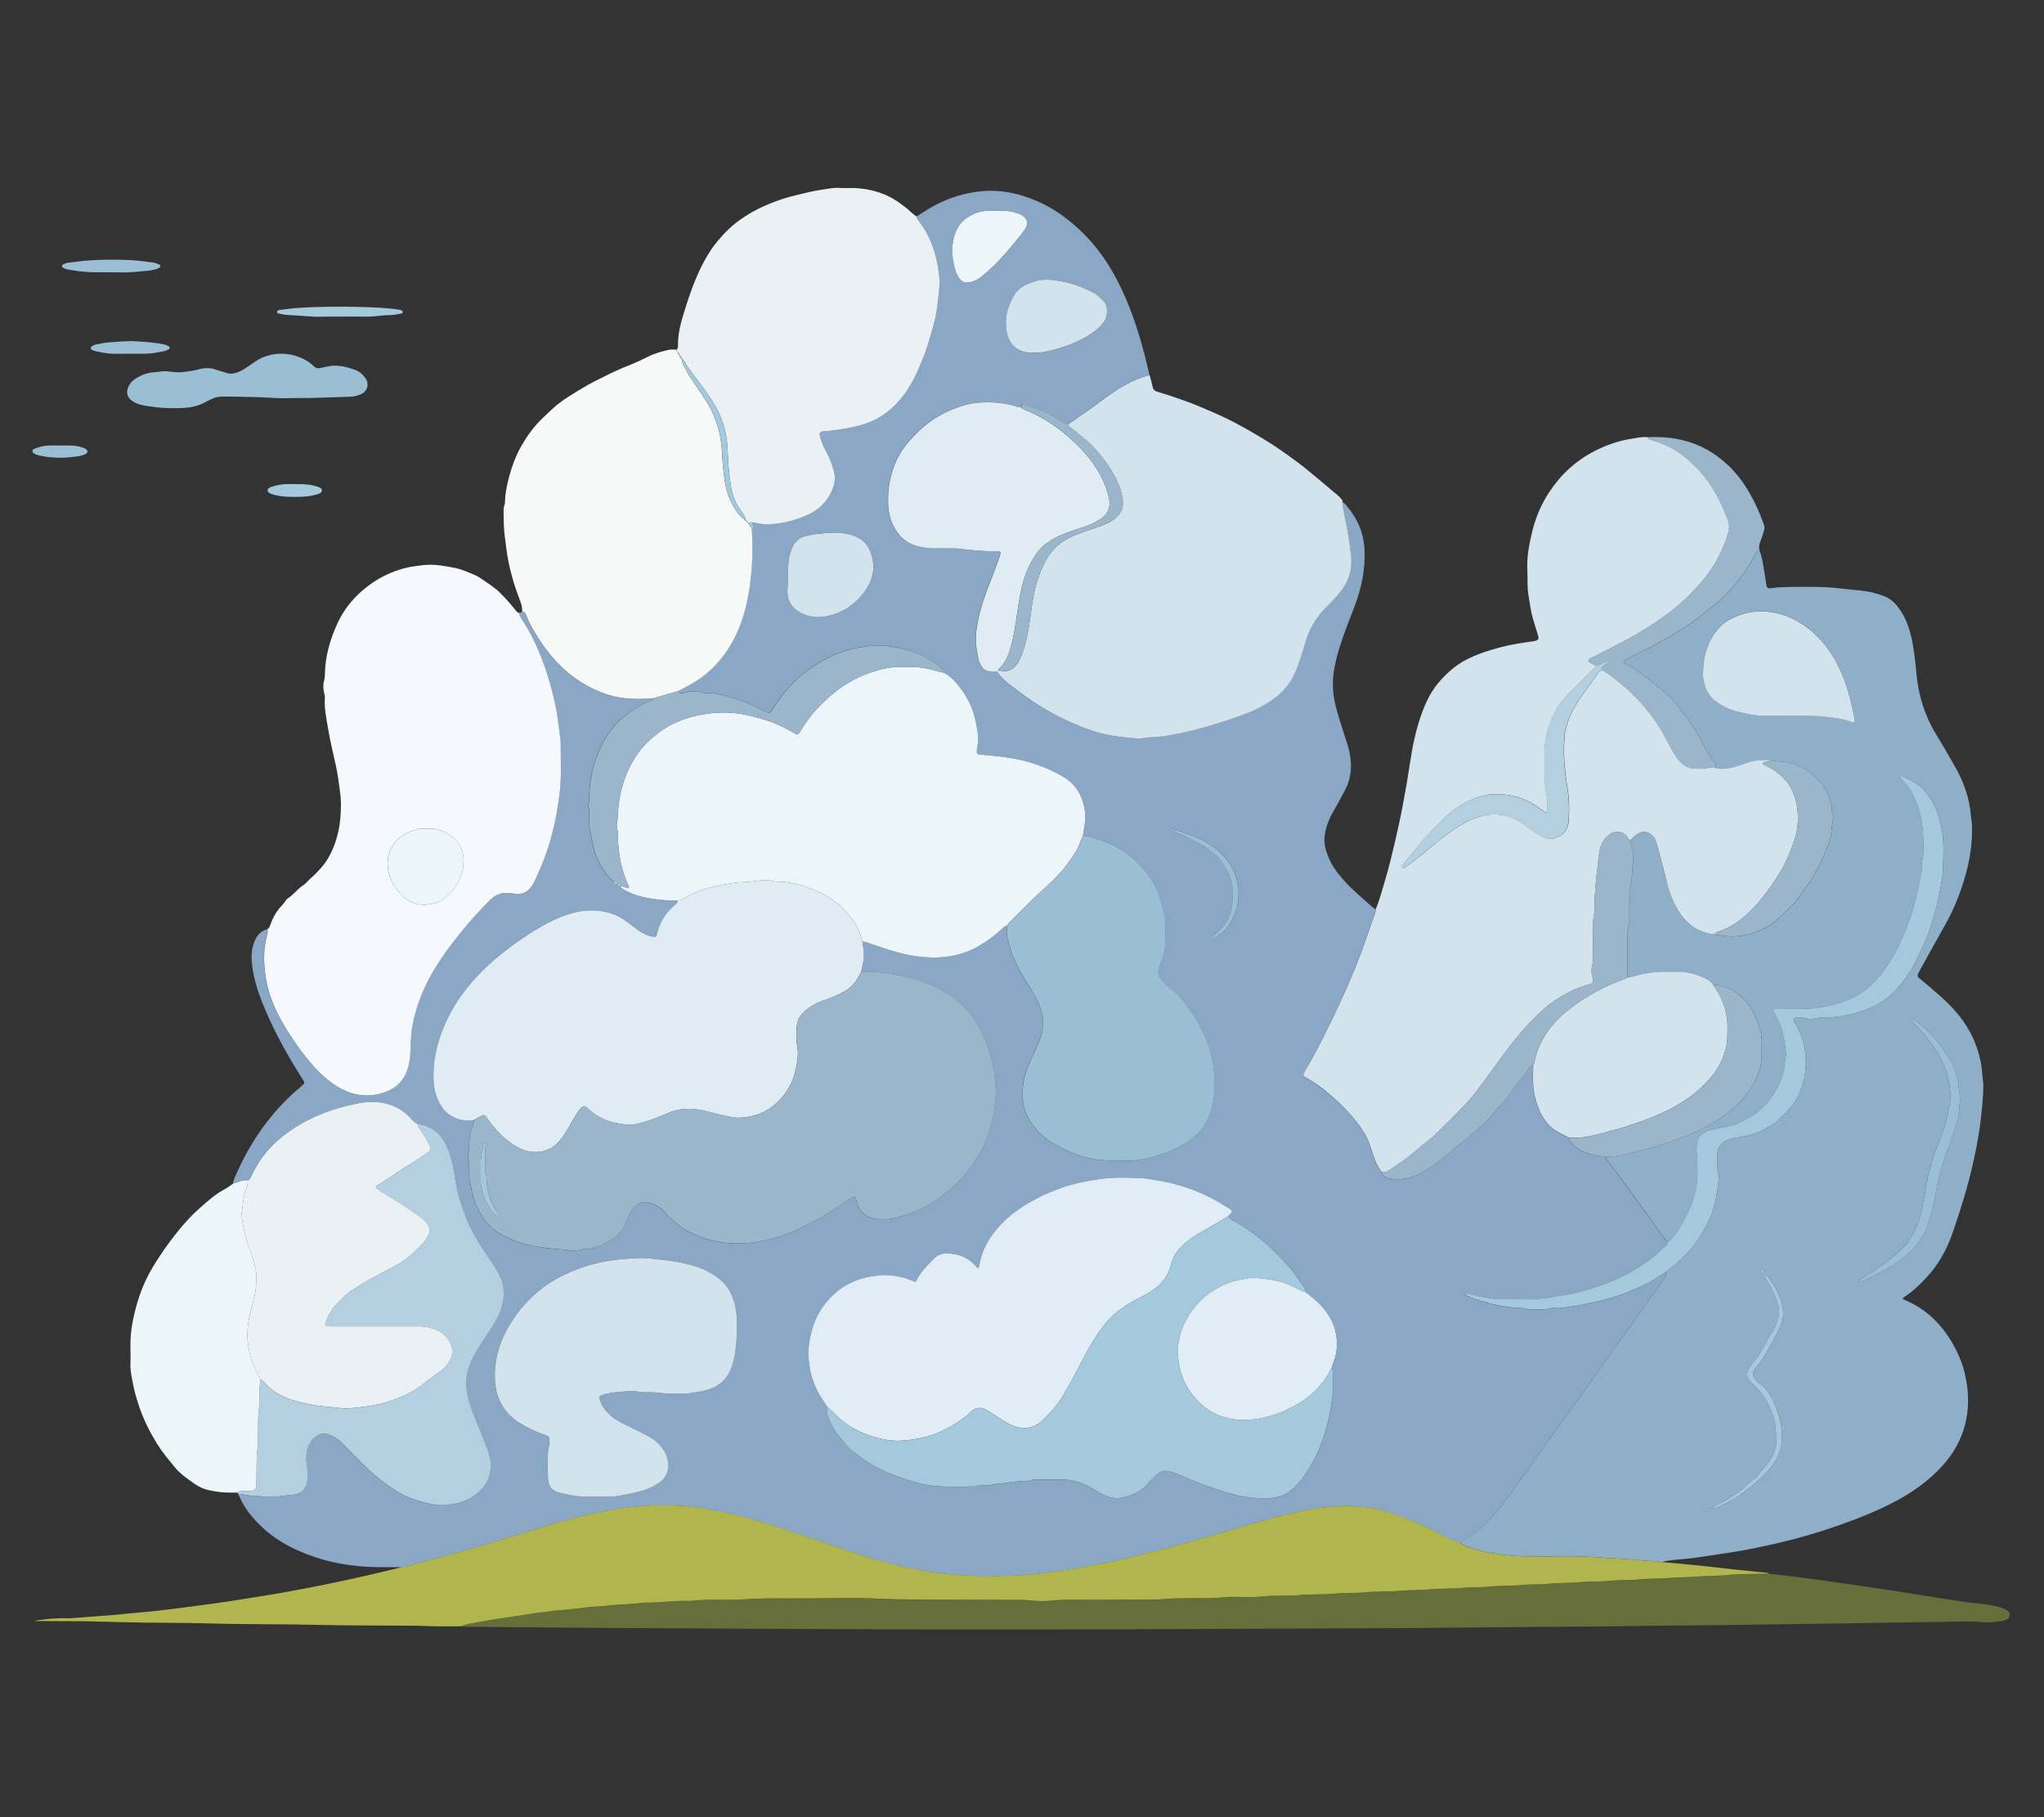 <?xml version="1.0" encoding="UTF-8"?>
<svg id="Layer_2" data-name="Layer 2" xmlns="http://www.w3.org/2000/svg" viewBox="0 0 540 480">
  <rect x="0" y="0" width="540" height="480" fill="#333333" stroke="none"/>
  <defs>
    <style>
      .cls-1 {
        fill: #ecf5fa;
      }

      .cls-1, .cls-2, .cls-3, .cls-4, .cls-5, .cls-6, .cls-7, .cls-8, .cls-9, .cls-10, .cls-11, .cls-12, .cls-13, .cls-14, .cls-15, .cls-16 {
        stroke-width: 0px;
      }

      .cls-2 {
        fill: #8fafc8;
      }

      .cls-3 {
        fill: #8aa7c5;
      }

      .cls-4 {
        fill: #9bb6cb;
      }

      .cls-5 {
        fill: none;
      }

      .cls-6 {
        fill: #f7f9f8;
      }

      .cls-7 {
        fill: #e9f1f4;
      }

      .cls-8 {
        fill: #b4cfe0;
      }

      .cls-9 {
        fill: #b0b54e;
      }

      .cls-10 {
        fill: #dfecf4;
      }

      .cls-11 {
        fill: #e0edf6;
      }

      .cls-12 {
        fill: #9abed4;
      }

      .cls-13 {
        fill: #d2e3ed;
      }

      .cls-14 {
        fill: #a4c9dc;
      }

      .cls-15 {
        fill: #f5f8fd;
      }

      .cls-16 {
        fill: #666f3a;
      }
    </style>
  </defs>
  <g id="Layer_2-2" data-name="Layer 2">
    <g>
      <rect class="cls-5" width="540" height="480"/>
      <g>
        <path class="cls-3" d="m354.76,132.76c.53.14.81.59,1.12.97,2.83,3.38,4.45,7.21,4.62,11.68.2,5.19-.86,10.1-2.7,14.91-1.42,3.7-2.91,7.37-4.05,11.16-.91,3.01-1.59,6.07-1.62,9.24-.03,3.12.74,6.09,1.66,9.04.75,2.4,1.52,4.79,2.28,7.18.54,1.69.8,3.45.84,5.19.05,2.28-.49,4.5-1.55,6.54-1.01,1.95-2.08,3.88-3.17,5.79-1.13,1.99-1.95,4.09-2.23,6.36-.25,1.98.27,3.87,1.03,5.68.93,2.24,2.37,4.15,3.96,5.94,2.38,2.68,5.16,4.96,7.84,7.34.19.16.41.28.62.42.03.45-.11.86-.26,1.28-.67,1.89-1.34,3.78-1.98,5.68-2.17,6.36-4.76,12.56-7.61,18.63-2.74,5.85-5.58,11.67-8.92,17.23-.06.11-.11.22-.17.34-.32.64-.28.91.33,1.24,2.05,1.11,3.95,2.42,5.74,3.91,2.9,2.42,5.59,5.05,7.92,8.02,1.4,1.78,2.61,3.68,3.37,5.83.38,1.06.72,2.14,1.06,3.22.47,1.45,1.13,2.79,2.07,3.99-.04.58.31.87.74,1.2,1.27.98,4.69.86,6.22.47,3.56-.91,6.39-3.11,9.26-5.23.75-.56,1.46-1.18,2.17-1.79,1.05-.89,2.01-1.9,3.14-2.67,1.57-1.07,2.79-2.5,4.27-3.67,2.51-2,4.32-4.71,6.61-6.94.04-.04.09-.09.12-.14,1.8-2.4,3.55-4.84,5.42-7.18.65-.81,1.01-1.92,2.1-2.35-.02,2.62-.24,5.23.31,7.84.46,2.16,1.14,4.23,2.3,6.1.69,1.1,1.49,2.11,2.55,2.95,1.3,1.03,2.81,1.61,4.23,2.39.04.18.01.42.12.54.87,1.07,1.77,2.09,3.04,2.75,2.1,1.09,4.31,1.62,6.67,1.62.09.79.48,1.42,1.02,1.96.36.35.64.76.94,1.17,1.85,2.53,3.74,5.01,5.57,7.55,2.23,3.1,4.49,6.17,6.66,9.32.64.92,1.37,1.78,2.06,2.67-.02.48-.27.83-.61,1.13-1.22,1.08-2.39,2.22-3.68,3.22-4.25,3.31-9.01,5.67-14.11,7.37-2.56.85-5.15,1.6-7.8,2.1-3.69.69-7.38,1.38-11.17,1.3-2.14-.05-4.28-.03-6.42,0-1.7.02-3.36-.34-5.02-.61-1.29-.21-2.56-.58-3.84-.86-.23-.05-.48-.08-.77.23.58.29,1.1.63,1.68.82,4.29,1.44,8.62,2.65,13.19,2.71.31,0,.64.01.93.12.67.26,1.36.25,2.05.23,1.63-.04,3.27.18,4.87-.33.29-.09.63-.06.94-.03,1.71.18,3.38-.25,5.04-.48,2.41-.33,4.79-.9,7.16-1.46,3.92-.92,7.68-2.36,11.31-4.09,2.03-.97,3.9-2.27,5.84-3.42.06.81-.31,1.45-.75,2.08-1.49,2.09-2.91,4.24-4.46,6.28-.95,1.25-1.76,2.59-2.68,3.86-2.1,2.89-4.22,5.76-6.29,8.67-1.68,2.34-3.28,4.74-4.95,7.09-2.33,3.26-4.69,6.5-7.03,9.76-2.31,3.2-4.62,6.4-6.91,9.61-2.58,3.62-5.13,7.27-7.73,10.87-2.17,3-4.43,5.91-7.12,8.49-1.97,1.9-4.18,3.4-6.53,4.73-1.12-.24-2.12-.77-3.13-1.27-3.72-1.85-7.39-3.79-11.28-5.25-2.65-.99-5.33-1.85-8.09-2.51-2.35-.56-4.76-.33-7.11-.74-.42-.07-.87.08-1.31.12-.5.05-1,.12-1.5.13-1.51.05-3,.15-4.5.35-2.62.36-5.19.89-7.76,1.47-6.99,1.58-13.79,3.82-20.68,5.76-4.47,1.26-8.93,2.59-13.42,3.75-6.31,1.64-12.64,3.24-19.08,4.32-2.6.44-5.18.98-7.78,1.34-3.29.45-6.59.88-9.9,1.1-3.13.21-6.28.17-9.41.38-.86.06-1.74-.2-2.62-.23-2.38-.09-4.76-.12-7.15-.37-3.06-.32-6.11-.75-9.12-1.33-5.36-1.04-10.63-2.52-15.82-4.24-4.77-1.58-9.52-3.22-14.28-4.85-4.75-1.63-9.53-3.2-14.38-4.51-3.33-.9-6.7-1.64-10.1-2.23-2.6-.45-5.22-.84-7.83-.96-3.63-.17-7.27-.17-10.92.19-3.13.31-6.23.79-9.3,1.36-4.32.81-8.57,1.95-12.78,3.21-5.77,1.73-11.54,3.5-17.31,5.26-6.37,1.94-12.8,3.66-19.24,5.33-1.33.34-2.63.86-4.04.85-2.76-.01-5.53.07-8.29-.06-7.09-.33-13.9-1.91-20.3-5.06-3.18-1.57-6.08-3.57-8.59-6.05-2.37-2.35-4.41-4.98-5.63-8.15.38.02.78-.05,1.13.06,1.76.55,3.6.35,5.4.64,2.49.4,4.99-.37,7.5-.38.55,0,1.1-.22,1.64-.38,1.03-.3,1.72-.98,2.13-1.98.65-1.57.68-3.22.37-4.82-.22-1.13-.3-2.25-.21-3.37.15-1.86.77-3.53,2.29-4.78,1.19-.98,2.49-1.14,3.87-.58,1.23.49,2.33,1.19,3.27,2.17,1.6,1.69,3.3,3.28,4.92,4.96,2.01,2.08,4.14,4.02,6.5,5.71,2.04,1.46,4.1,2.89,6.47,3.79,2,.76,4.03,1.29,6.13,1.72,2.19.44,4.26.16,6.32-.28,2.1-.45,4.04-1.49,5.66-2.89,2.37-2.04,3.5-4.72,3.22-7.88-.1-1.11-.37-2.23-.75-3.29-.76-2.12-1.64-4.2-2.48-6.3-1.07-2.68-2.28-5.29-2.85-8.15-.62-3.12-.4-6.11.95-8.99.78-1.65,1.67-3.23,2.69-4.75,1.57-2.34,3.2-4.64,4.46-7.2,1-2.03,1.5-4.08,1.45-6.34-.03-1.49-.36-2.84-.98-4.17-.78-1.66-1.79-3.17-2.82-4.67-2.53-3.68-4.91-7.45-6.48-11.66-.68-1.82-1.35-3.66-1.8-5.54-.53-2.18-.81-4.43-1.22-6.64-.39-2.1-.95-4.16-1.88-6.09-1.53-3.22-4.01-5.2-7.6-5.68-1.01-.34-1.56-1.24-2.26-1.94-2.58-2.56-5.7-3.74-9.3-3.85-1.59-.05-3.14.17-4.66.48-6.58,1.33-12.73,3.73-18.22,7.68-2.77,2-5.18,4.34-7.1,7.18-.92,1.35-1.7,2.78-2.4,4.26-.22.46-.4.93-.93,1.12-.87-.06-1.69.1-2.49.43-.45.18-.92.3-1.38.44.2-1.19.77-2.26,1.26-3.34,2.44-5.41,5.51-10.42,9.34-14.97,2.15-2.55,4.46-4.93,7.05-7.05.34-.28.66-.58.98-.88.25-.24.32-.52.12-.84-.57-.9-1.13-1.81-1.7-2.71-3.65-5.88-6.89-11.97-9.43-18.41-1.15-2.93-2.04-5.94-2.48-9.05-.29-1.99-.33-4.02.29-5.98.6-1.86,1.54-3.45,3.62-3.98.21.63.03,1.23-.13,1.84-.89,3.34-.86,6.76-.41,10.12.61,4.66,2.37,8.98,4.74,13.03,2.33,3.96,4.95,7.71,8,11.18,1.89,2.15,4,4,6.43,5.47,3.93,2.38,8.15,2.92,12.49,1.37,3.7-1.32,5.74-4.1,6.4-7.95.32-1.87.32-3.75.41-5.63.07-1.44.21-2.89.48-4.3,1-5.31,3.08-10.2,5.88-14.81,1.83-3.02,3.9-5.86,6.11-8.6,2.64-3.28,5.41-6.46,8.41-9.42,1.32-1.3,2.85-2.04,4.75-1.84.5.05,1.01.01,1.5.11,2.19.44,3.79-.39,4.95-2.22.3-.48.58-.97.81-1.49.62-1.37,1.23-2.75,1.8-4.15,1.68-4.08,2.85-8.32,3.68-12.64.76-3.95,1.28-7.93,1.26-11.97-.01-2.27-.03-4.53-.05-6.8,0-.44.01-.89-.05-1.32-.43-3.17-.74-6.35-1.42-9.49-1.2-5.55-2.89-10.93-5.29-16.08-1.07-2.28-2.3-4.47-3.7-6.56-.29-.43-.6-.83-.34-1.38.28-.06.49-.2.61-.47.42.02.68.24.85.63.49,1.09.94,2.2,1.52,3.25,1.61,2.93,3.44,5.69,5.62,8.25,3.55,4.16,7.79,7.29,12.87,9.27,2.41.94,4.93,1.52,7.51,1.67,2.14.13,4.28.07,6.41-.11-.12.14-.21.36-.36.42-2.02.74-3.83,1.84-5.61,3.05-2.47,1.68-4.56,3.71-6.19,6.22-3.11,4.79-4.67,10.07-4.86,15.77-.03.81.1,1.63-.24,2.42-.09.21-.11.52-.02.73.46,1.16.19,2.37.26,3.55.04.63-.03,1.27.07,1.88.2,1.29.47,2.58.7,3.87.75,4.13,2.56,7.69,5.63,10.57.21.36.48.65.89.79l.07-.03c.27.26.55.48.97.39h-.01c-.06.44.26.65.59.83,1.36.77,2.77,1.41,4.29,1.81,3.33.88,6.72,1.23,10.16,1.16.08.43-.14.7-.45.95-2.41,1.96-4.1,4.38-4.87,7.42-.1.41-.16.87-.56,1.26-2.19-.16-3.98-1.3-5.65-2.64-.94-.75-1.9-1.45-2.89-2.1-2.26-1.49-4.79-2.13-7.47-2.27-2.55-.14-5.01.36-7.39,1.16-3.48,1.17-6.66,2.95-9.73,4.92-3.23,2.07-6.31,4.32-9.23,6.82-2.97,2.55-5.66,5.34-8.05,8.43-2.16,2.8-3.92,5.83-5.3,9.09-1.99,4.69-3.13,9.54-2.87,14.65.14,2.68.93,5.18,2.56,7.36.34.46.72.86,1.17,1.21,2,1.54,4.26,2.08,6.74,1.8.32.25.21.53.08.83-.79,1.87-1.27,3.8-1.15,5.86.05.81.01,1.62-.26,2.42-.15.45-.17,1.04-.02,1.48.38,1.11.26,2.24.29,3.36.02.63-.08,1.28.07,1.88.54,2.31.83,4.68,1.84,6.87,1.51,3.29,3.62,5.97,6.9,7.68,2.59,1.35,5.29,2.32,8.13,2.85,1.96.37,3.95.62,5.94.82,1.12.12,2.24.03,3.36.32.83.22,1.75.15,2.62-.04.43-.09.86-.25,1.28-.25,2.94-.04,5.53-1.12,7.84-2.82,1.46-1.08,2.69-2.42,3.34-4.22.43-1.18,1.07-2.28,1.66-3.38.87-1.6,2.77-2.39,4.5-1.9,1.54.43,2.87,1.18,3.99,2.38,1.41,1.52,2.87,3,4.6,4.16,2.11,1.42,4.4,2.4,6.82,3.14,2.29.69,4.63,1.08,7.02,1.11,1.82.03,3.62-.03,5.44-.31,1.98-.31,3.96-.64,5.86-1.25,5.41-1.76,10.42-4.36,15.19-7.42,1.58-1.02,3.13-2.09,4.7-3.13.5-.33.78-.24,1,.33.11.29.19.59.26.9.52,2.56,2.44,3.66,4.66,4.44,1.75-.03,3.52.26,5.25-.2,3.16-.83,6.21-1.88,9.08-3.54,1.81-1.04,3.54-2.19,5.06-3.56,2.09-1.89,4.18-3.81,5.87-6.11.74-1.02,1.36-2.11,2.04-3.15,2.93-4.48,4.09-9.53,4.65-14.74.28-2.62.03-5.28-.42-7.88-.69-3.97-1.86-7.8-3.86-11.34-1.65-2.92-3.59-5.55-6.34-7.58-3.43-2.54-7.16-4.36-11.28-5.41-1.76-.45-3.5-.9-5.31-1.17-2.11-.32-4.19-.73-6.33-.65-.63.02-1.26,0-1.89,0,.37-1.71.81-3.39.72-5.18-.05-.95-.37-1.84-.4-2.78.78-.04,1.46.33,2.17.57,2.44.82,4.86,1.68,7.36,2.34,2.25.59,4.54,1.02,6.84,1.2,2.24.18,4.5.15,6.76-.24,2.76-.47,5.34-1.35,7.75-2.76,2.18-1.28,4.19-2.77,6.02-4.5.36-.34.71-.72,1.24-.81.02,1.01-.13,2.05.09,3.01.48,2.14,1.14,4.23,2.04,6.25,1.43,3.23,3.5,6.1,5.22,9.16,1.35,2.41,2.37,4.84,2.11,7.66-.02.19-.02.38,0,.57.07.83-.13,1.62-.39,2.4-.71,2.09-1.58,4.1-2.58,6.06-1.59,3.12-2.45,6.42-2.33,9.96.08,2.46.81,4.73,2.15,6.73,1.47,2.2,3.31,4.08,5.62,5.48,1.13.69,2.3,1.29,3.48,1.88,3.83,1.89,7.89,2.82,12.15,2.88,1.57.02,3.15-.04,4.72.01,1.65.06,3.23-.33,4.83-.62,1.68-.3,3.25-.96,4.85-1.49,2.04-.68,3.91-1.7,5.72-2.85,1.94-1.24,3.57-2.8,4.74-4.76,1.47-2.46,2.22-5.16,2.37-8.04.09-1.67.22-3.32.04-5.01-.16-1.5-.34-2.98-.64-4.45-.61-2.98-1.84-5.72-3.23-8.42-1.39-2.7-3.18-5.11-5.09-7.44-.64-.77-1.35-1.53-2.18-2.08-1.01-.68-1.79-1.58-2.65-2.4-1-.97-1.26-2.13-.81-3.46.12-.36.22-.72.36-1.07.9-2.17,1.36-4.42,1.34-6.77,0-1.01,0-2.01,0-3.02,0-.63.06-1.28-.06-1.88-.42-2.02-.9-4.03-1.56-6-1.43-4.25-4.08-7.63-7.45-10.47-2.93-2.46-6.36-4.01-10.02-5.03-.89-.25-1.79-.61-2.76-.52.04-.25.07-.5.12-.74.46-2.28.75-4.55.25-6.9-.73-3.45-2.42-6.13-5.5-7.94-1.74-1.03-3.55-1.9-5.41-2.65-2.39-.96-4.84-1.73-7.4-2.15-3.09-.52-6.2-.91-9.33-1.1-.57-.04-.74-.25-.73-.86,0-.31-.02-.64.07-.94.61-2.14.13-4.27-.24-6.35-.53-2.93-1.62-5.68-3.3-8.16-1.41-2.08-2.92-4.08-5.23-5.29,0-.48-.27-.81-.59-1.14-1.2-1.22-2.67-2.07-4.14-2.91-3.21-1.84-6.77-2.61-10.37-3.07-2.61-.33-5.26-.01-7.84.49-3.03.59-5.89,1.66-8.62,3.13-2.83,1.53-5.39,3.41-7.73,5.6-2.29,2.16-4.14,4.68-5.87,7.31-.9,1.36-.93,1.37-2.38.63-2.96-1.52-6-2.83-9.23-3.7-1.99-.53-3.97-1.12-6.07-1.06-.31,0-.64.03-.94-.06-1.55-.46-3.07-.43-4.63-.02-.64.17-1.38.3-1.91-.37.83-.44,1.66-.87,2.49-1.31,1.89-.99,3.68-2.14,5.31-3.54,4.73-4.04,7.71-9.19,9.52-15.06,1.37-4.45,2-9.05,2.29-13.68.2-3.13.14-6.27-.06-9.41.33-.13.49-.34.35-.71-.11-.29-.18-.59-.27-.88,1.18.15,2.31.5,3.53.52,3.78.04,7.35-.83,10.78-2.3,3.06-1.31,5.4-3.42,6.76-6.51.75-1.71,1.09-3.47.53-5.31-.2-.66-.41-1.32-.62-1.97-.49-1.5-1.3-2.86-1.99-4.27-.48-.97-.81-1.98-1.06-3.01-.17-.7.11-1.14.82-1.17,1.32-.06,2.62-.25,3.93-.42,2.56-.34,5.07-.84,7.51-1.69,3.87-1.33,6.93-3.77,9.46-6.92,2.19-2.72,3.66-5.85,5.01-9.04,1.32-3.13,2.28-6.39,3.2-9.65.98-3.46,1.34-7.02,1.63-10.58.16-1.95-.15-3.9-.49-5.8-.77-4.33-2.42-8.31-5.18-11.79-.2-.26-.31-.54-.33-.86,1.22-.77,2.42-1.58,3.67-2.31,3.68-2.14,7.61-3.53,11.84-4.18,5.73-.87,11.15.17,16.37,2.44,4.37,1.9,8.17,4.66,11.61,7.96,5.18,4.97,8.85,10.93,11.67,17.46,2.85,6.6,4.79,13.5,6.36,20.5-2.58.64-4.96,1.72-7.25,3.05-2.66,1.55-5.07,3.45-7.56,5.25-2.18,1.58-4.41,3.09-6.62,4.64-.36-.07-.77-.06-1.08-.22-.67-.33-1.31-.72-1.93-1.14-2.67-1.81-5.69-2.8-8.73-3.74-.49-.15-.52-.11-.78.69-.37-.07-.76-.09-1.11-.2-2.9-.96-5.89-1.19-8.93-1.12-1.97.04-3.87.37-5.73.97-3.19,1.03-6.16,2.49-8.85,4.54-1.92,1.46-3.6,3.16-5.16,4.96-1.82,2.11-3.2,4.5-4.08,7.17-1,3.02-1.4,6.1-1.28,9.28.08,1.99.49,3.86,1.36,5.63,1.41,2.87,3.6,4.84,6.77,5.5,1.28.27,2.58.53,3.91.51,1.38-.02,2.77,0,4.15,0,.82,0,1.64-.02,2.45.08,3.24.38,6.49.7,9.76.7.42,0,.88-.12,1.34.29-.13.48-.24,1.03-.43,1.55-.91,2.48-1.82,4.96-2.79,7.41-1.5,3.81-2.7,7.67-3.22,11.77-.34,2.64.05,5.12.59,7.63.12.54.41,1.05.68,1.55.52.97,1.37,1.44,2.45,1.5.56.03,1.13.03,1.7.05.93,1.37,2.15,2.48,3.43,3.47,2.67,2.08,5.38,4.12,8.3,5.87,4.6,2.77,9.39,5.05,14.53,6.64,3.51,1.09,7.12,1.4,10.74,1.71,1.14.1,2.25-.27,3.37-.29,3.35-.08,6.59-.77,9.84-1.48,4.85-1.07,9.57-2.61,14.24-4.27,2.91-1.03,5.7-2.34,8.25-4.1,3.15-2.18,5.41-5.04,6.67-8.67.72-2.08,1.48-4.15,2.06-6.27,1.04-3.8,2.96-7.04,5.76-9.78,1.26-1.23,2.46-2.51,3.56-3.89,1.88-2.34,2.92-4.95,2.92-7.97,0-1.2-.17-2.37-.32-3.55-.39-3.18-1.03-6.31-1.66-9.44-.18-.87-.34-1.72-.28-2.61Zm-44.57,86.53c-.19-.29-.44-.42-.78-.27-.05.02-.11.1-.1.14.08.37.38.45.7.5.06.01.12,0,.19.01,2.36.88,4.57,2.09,6.81,3.23,1.46.74,2.75,1.76,3.96,2.85,1.8,1.62,3.05,3.62,3.93,5.89.99,2.55,1.01,5.14.55,7.77-.46,2.69-1.67,4.98-3.77,6.77-.42.36-.76.83-1.12,1.26-.05.06,0,.25.08.32.07.07.27.13.33.08.44-.35.83-.79,1.3-1.08,1.68-1.04,2.71-2.66,3.5-4.33,1.48-3.13,1.91-6.45,1.03-9.9-.98-3.85-3.27-6.7-6.42-8.99-1.96-1.42-4.12-2.39-6.39-3.16-1.24-.42-2.43-1.03-3.78-1.1Zm41.59,142.06c.16-.47.3-.95.48-1.41.62-1.59.96-3.25.95-4.93-.03-4.81-2.23-8.6-5.8-11.67-.8-.69-1.63-1.34-2.45-2.01-.04-.72-.41-1.34-.8-1.89-1.31-1.83-2.55-3.74-4.09-5.36-2.23-2.36-4.44-4.77-7.03-6.79-1.93-1.5-3.89-2.93-5.97-4.21-.88-.54-2.01-.8-2.59-1.8.27-.5.88-.72,1.06-1.38-.2-.19-.4-.45-.66-.6-1.67-1-3.32-2.05-5.05-2.94-4.28-2.19-8.81-3.66-13.54-4.47-1.85-.32-3.72-.66-5.59-.72-3.32-.1-6.65-.21-9.98.26-1.99.28-3.97.61-5.92,1.07-3.93.93-7.68,2.38-11.25,4.28-3.52,1.87-6.79,4.09-9.48,7.06-2.67,2.94-4.65,6.24-5.3,10.23-.06.34-.11.74-.53.94-2.02-2.73-4.8-3.88-8.14-3.91-1.35-.01-2.42.4-3.36,1.38-1.82,1.88-3.71,3.7-4.85,6.15-.34-.13-.57-.21-.8-.31-2.46-1.05-5.03-1.52-7.71-1.51-1.02,0-1.99.19-2.99.34-4.89.71-8.91,3.03-12.03,6.79-3.16,3.81-4.52,8.34-4.82,13.23-.07,1.08.19,2.12.28,3.18.22,2.42.98,4.65,2,6.83.72,1.55,1.8,2.88,2.65,4.34-.21,2.05.67,3.81,1.6,5.52,1.05,1.94,2.59,3.53,3.98,5.23.2.24.43.47.68.66,1.56,1.16,3.07,2.37,4.71,3.42,3.04,1.95,6.38,3.24,9.76,4.4,2.84.97,5.8,1.66,8.79,1.87,3.19.22,6.41.05,9.62.05,1.68-.62,3.52-.05,5.2-.69,1.71.15,3.34-.56,5.05-.41.18.02.39-.02.55-.09.72-.31,1.48-.25,2.23-.27.44,0,.91.07,1.31-.07,1.11-.38,2.24-.29,3.36-.3,1.76-.01,3.52.03,5.28-.02,1.4-.04,2.72.27,4.07.62,2.11.55,3.89,1.72,5.73,2.8,1.65.96,3.4,1.69,5.35,1.47,1.36-.15,2.7-.53,3.96-1.12,1.15-.54,2.2-1.18,3.06-2.14.84-.94,1.78-1.78,2.65-2.69,1.18-1.23,2.57-1.5,4.13-.94,1,.35,2.02.69,2.99,1.14,3.71,1.72,7.56,3.07,11.46,4.27,3.12.96,6.32,1.54,9.6,1.53.5,0,1.01,0,1.51,0,2.69-.04,5-.94,6.92-2.89,1.2-1.22,2.32-2.46,3.19-3.94.44-.76.96-1.47,1.39-2.24,1.39-2.47,2.44-5.08,3.3-7.78.75-2.33,1.31-4.7,1.7-7.11.2-1.23.43-2.47.48-3.72.08-1.88.02-3.78.02-5.66,0-.38-.02-.76-.33-1.04Zm-194.33,34.03s0-.06,0-.08c1.64,0,3.29.16,4.9-.04,2.42-.3,4.82-.79,7.18-1.45,1.71-.48,3.3-1.22,4.74-2.25.62-.45,1.13-.98,1.53-1.64.91-1.51.87-3.11.49-4.74-.33-1.38-1.12-2.52-2.05-3.56-.98-1.09-2.17-1.9-3.48-2.54-2.25-1.12-4.51-2.24-6.76-3.36-1.48-.74-2.76-1.74-3.87-2.97-.82-.9-1.31-1.99-1.72-3.12-.2-.57.02-.92.63-1.14.35-.13.71-.24,1.08-.32,2.02-.45,4.09-.57,6.15-.73.56-.04,1.16-.09,1.69.04,1.3.33,2.62.29,3.94.28,1.45-.01,2.88.31,4.31.33,2.38.05,4.76.18,7.14-.24,1.3-.23,2.6-.42,3.85-.83,3.08-1,5.13-3.04,6.15-6.13.77-2.35,1.12-4.76,1.24-7.21.07-1.44,0-2.9.05-4.34.08-1.97-.22-3.88-.79-5.76-.71-2.35-1.97-4.36-3.92-5.86-2.21-1.71-4.72-2.87-7.42-3.57-2.06-.53-4.13-1-6.27-1.23-2.62-.28-5.23-.74-7.86-.61-2.37.12-4.74.3-7.11.65-4.2.62-8.2,1.85-12.01,3.66-5.15,2.44-9.44,6-12.81,10.58-3.69,5.03-5.93,10.59-5.73,16.99.16,5.12,2.32,9.07,6.65,11.75,1.86,1.15,3.86,2.1,5.94,2.87,1.86.69,1.88.32,1.78,2.67,0,.13,0,.26-.03.38-.47,1.54-.31,3.12-.34,4.69-.03,1.32-.04,2.65.03,3.96.11,2.2,1.03,3.31,3.17,3.82,2.56.62,5.15,1.12,7.81,1.05.57-.02,1.13,0,1.7,0Zm62.74-254.61c-1.42-.17-2.78.2-4.15.27-1.08.06-2.1.33-3.14.55-1.83.38-2.95,1.58-3.66,3.22-.27.63-.43,1.31-.62,1.97-.48,1.72-.39,3.48-.42,5.24-.02,1.07,0,2.14-.12,3.2-.29,2.6.53,4.75,2.7,6.18,2.35,1.55,4.98,1.94,7.76,1.35,3.65-.78,6.68-2.62,9.05-5.42,2.39-2.83,3.76-6.07,2.89-9.9-.8-3.53-2.72-5.52-6.21-6.29-1.34-.3-2.71-.59-4.08-.37Zm53.07-47.6c.97-.06,1.8-.01,2.59-.17,3.83-.76,7.51-1.99,10.93-3.89,1.93-1.07,3.65-2.38,4.98-4.21.86-1.17,1.03-4.03-.02-5.14-.86-.91-1.71-1.82-2.85-2.42-2.68-1.43-5.51-2.44-8.48-2.99-2.14-.4-4.31-.74-6.51-.14-2.37.64-4.58,1.56-5.91,3.71-1.9,3.07-2.74,6.43-1.96,10.06.57,2.63,2.1,4.39,4.76,5.01.84.2,1.74.15,2.47.2Zm-9.95-37.46c-.88,0-1.76-.04-2.64,0-1.59.08-3.09.58-4.46,1.36-2.92,1.68-4.18,4.41-4.53,7.61-.27,2.41.17,4.75.88,7.05.15.48.37.94.63,1.37.82,1.37,1.75,1.91,3.69,1.29.89-.28,1.74-.74,2.47-1.35,1.06-.89,2.12-1.78,3.1-2.74,2.24-2.2,4.27-4.6,6.27-7.02.8-.97,1.58-1.96,2.25-3.01.78-1.22.43-2.44-.73-3.25-.64-.44-1.35-.65-2.07-.88-1.58-.5-3.22-.47-4.85-.44Zm122.87,285.72c-.05.02-.11.03-.16.05.01.05.03.13.04.13.05,0,.11-.02.16-.04l-.04-.14Z"/>
        <path class="cls-2" d="m385.65,407.48c2.35-1.34,4.55-2.84,6.53-4.73,2.69-2.58,4.95-5.49,7.12-8.49,2.61-3.6,5.15-7.25,7.73-10.87,2.29-3.21,4.6-6.41,6.91-9.61,2.34-3.25,4.71-6.49,7.03-9.76,1.67-2.35,3.27-4.74,4.95-7.09,2.08-2.9,4.2-5.78,6.29-8.67.92-1.27,1.73-2.61,2.68-3.86,1.56-2.04,2.98-4.19,4.46-6.28.45-.63.82-1.27.75-2.08.58-.48,1.14-.98,1.74-1.43,1.98-1.48,3.67-3.26,5.25-5.13,1.74-2.06,3.09-4.41,4.27-6.85,1.7-3.51,2.32-7.25,2.7-11.07.05-.5.09-1.04-.06-1.5-.53-1.67-.28-3.37-.28-5.06,0-1.63.76-2.95,2.24-3.64.89-.41,1.86-.7,2.87-.86,2.6-.42,5.17-.98,7.5-2.31,1.15-.65,2.39-1.17,3.31-2.13,1.59-1.67,3.38-3.13,4.62-5.18,1.92-3.17,2.8-6.53,2.85-10.18.02-1.26-.14-2.49-.33-3.73-.32-2.09-1.11-3.97-2.01-5.83-.32-.66-.88-1.22-.87-2.03.71-.62,1.55-.23,2.33-.29.3-.02.62.09.92.18.81.24,1.63.28,2.42.03.75-.24,1.49-.21,2.24-.23,1.44-.03,2.86-.09,4.3-.31,2.19-.33,4.28-.89,6.36-1.6,1.79-.61,3.48-1.44,5.04-2.51,2.73-1.87,4.86-4.34,6.66-7.09,1.55-2.37,2.79-4.92,3.95-7.5.84-1.88,1.6-3.83,2.21-5.8.87-2.81,1.62-5.66,2.15-8.55.35-1.97.83-3.95.86-5.93.05-3.32.33-6.64-.28-9.97-.42-2.3-.95-4.54-1.94-6.64-.75-1.59-1.74-3.04-2.96-4.34-1.59-1.7-3.64-2.65-5.71-3.56-.13-.06-.34.05-.51.08.03.48.41.66.64.95.7.88,1.5,1.7,2.09,2.66,2.25,3.67,3.22,7.75,3.4,11.99.11,2.37.29,4.78-.33,7.13.18,1.46-.22,2.88-.48,4.28-.68,3.69-1.55,7.34-2.82,10.9-1.84,5.11-4.08,10.01-7.44,14.3-1.19,1.52-2.61,2.93-4.13,4.12-1.82,1.43-3.9,2.48-6.12,3.24-3.53,1.2-7.15,1.79-10.87,1.87-2.14.04-4.28,0-6.42.02-.35,0-.75-.16-1.09.24.44.86.88,1.75,1.33,2.63,1.41,2.73,1.81,5.71,2.14,8.7.11.95-.26,1.86-.32,2.79-.14,2.19-.88,4.18-1.81,6.09-1.71,3.53-4.26,6.34-7.72,8.25-1.32.73-2.63,1.51-4.09,1.92-1.08.3-2.19.49-3.29.73-1.1.24-2.23.38-3.28.76-1.53.55-2.7,1.47-2.98,3.29-.15,1-.4,1.94-.06,2.95.16.46.13.99.14,1.49.02,1.2-.03,2.39.02,3.59.07,1.77-.26,3.48-.67,5.2-.85,3.6-2.55,6.81-4.52,9.88-.73,1.13-1.47,2.36-2.74,3.06-.69-.89-1.42-1.74-2.06-2.67-2.17-3.14-4.43-6.22-6.66-9.32-1.83-2.54-3.73-5.03-5.57-7.55-.3-.41-.58-.81-.94-1.17-.55-.55-.93-1.18-1.02-1.96,1.71.16,3.4-.13,5.03-.51,3.66-.85,7.31-1.75,10.88-2.95,1.31-.44,2.58-.99,3.89-1.43,3.23-1.08,6.26-2.62,9.16-4.36,3.46-2.07,6.5-4.72,8.87-8.03,2.13-2.98,3.42-6.27,3.35-10-.01-.82-.05-1.64,0-2.45.11-1.4-.17-2.78-.54-4.08-1.08-3.75-2.81-7.09-6.18-9.39-1.87-1.27-3.85-2.06-6.11-2.15-.49-.67-1.11-1.13-1.85-1.51-2.43-1.23-4.99-1.93-7.73-1.9-1.06.01-2.13.02-3.19,0-2.07-.05-4.08.3-6.11.66-1.29.23-2.49.83-3.81.89,0-3.58,0-7.15,0-10.73,0-.5-.1-1.04.05-1.5.5-1.54.27-3.11.32-4.66.03-.88-.13-1.8.09-2.62.32-1.18.26-2.36.29-3.54.01-.5-.06-1.03.08-1.5.52-1.76.33-3.59.61-5.38.28-1.77.16-3.62-.56-5.36-.12-.28-.09-.61-.13-.92.5-.47.97-1,1.52-1.41,1.68-1.22,3.06-1.17,4.36.2.44.46.83.93.99,1.57.2.79.49,1.56.69,2.34.75,2.91,1.5,5.82,2.22,8.74.63,2.58,1.64,5.01,3.02,7.27,2.16,3.51,5.25,5.66,9.42,6.12,2.02.35,4.02.64,6.11.45,2.87-.26,5.49-1.17,7.98-2.56,1.94-1.09,3.51-2.64,5.07-4.17.93-.91,1.91-1.82,2.68-2.9,1.56-2.19,3.22-4.31,4.56-6.66,1.69-2.96,3.15-5.99,4.16-9.25.54-1.75.43-3.59.84-5.36.11-.46,0-1.01-.13-1.48-.13-.49-.24-.97-.22-1.48.03-.58-.14-1.11-.31-1.65-.65-2.13-1.57-4.04-3.17-5.68-2.16-2.21-4.58-3.83-7.6-4.59-1.71-.43-3.49-.24-5.18-.71-2.06-.07-4.11-.05-6.08.7-.93.35-1.9.61-2.84.94-1.55.54-3.14.75-4.78.63-.38-.03-.75-.06-1.02-.37.23-.46.44-.87-.01-1.36-1.24-1.36-2.1-2.98-2.93-4.59-1.26-2.46-2.62-4.86-4.31-7.05-1.19-1.53-2.41-3.04-3.66-4.53-1.55-1.83-3.46-3.3-5.28-4.82-2.06-1.72-4.3-3.23-6.64-4.58-.46-.26-1.23-.34-1.14-1.06.07-.54.73-.62,1.16-.84,4.15-2.1,8.37-4.06,12.3-6.56,1.85-1.17,3.77-2.23,5.51-3.59,1.92-1.5,3.84-3.01,5.75-4.53,2.19-1.75,3.91-3.88,5.66-6,1.72-2.08,3.11-4.4,4.36-6.8.25-.49.59-.8,1.15-.86.74,1.95.95,4.03,1.32,6.06.18.99.29,1.99.45,2.98.1.62.39.87,1.05.82.75-.05,1.49-.25,2.24-.27,4.28-.15,8.56-.19,12.83,0,2.06.09,4.12.43,6.18.6,1.31.11,2.62.24,3.93.43,1.63.24,3.19.7,4.73,1.25,1.72.62,3,1.82,4.06,3.27,1.82,2.49,2.81,5.33,3.42,8.31.59,2.89.91,5.83,1.18,8.77.52,5.72,2.11,11.08,5.11,16.02,1.8,2.95,3.53,5.95,5.23,8.96,2.21,3.93,3.7,8.11,4.06,12.65.07.94.28,1.86.3,2.81.11,4.24-.47,8.41-1.58,12.48-1.34,4.93-3.23,9.65-5.78,14.1-2.12,3.71-4.16,7.47-6.24,11.21-.18.33-.36.66-.53,1-.35.73-.33.98.28,1.47,1.96,1.58,3.85,3.24,5.73,4.9,4.17,3.68,7.51,7.95,9.36,13.26.77,2.2,1.3,4.46,1.43,6.8.06,1.13.34,2.23.33,3.37-.03,2.9-.34,5.76-.65,8.64-.49,4.44-1.36,8.81-2.38,13.15-.87,3.73-1.94,7.42-3.1,11.07-.69,2.15-1.39,4.3-2.15,6.44-1.51,4.25-3.7,8.08-6.8,11.42-1.85,2-3.8,3.83-6.11,5.27-.04.03-.05.11-.07.17.03.32.31.35.52.44,5.62,2.37,9.72,6.39,12.7,11.63,1.53,2.69,2.69,5.55,3.32,8.59,1.27,6.16.85,12.13-2.06,17.8-1.13,2.19-2.56,4.18-4.24,5.99-3.05,3.31-6.6,5.98-10.5,8.22-5.26,3.02-10.87,5.23-16.56,7.25-5.27,1.87-10.64,3.44-16.09,4.7-4.34,1.01-8.7,1.93-13.11,2.58-3.04.45-6.07.95-9.12,1.37-1.62.22-3.25.33-4.87.48-1.25.11-2.49.3-3.7.6-.49-.07-.99-.18-1.48-.2-3.44-.1-6.86-.58-10.3-.72-3.5-.15-7-.58-10.51-.51-2.76.06-5.52.01-8.28,0-4.07,0-8.13.03-12.19-.62-1.67-.27-3.36-.42-4.98-.89-1.91-.55-3.89-.99-5.56-2.18Zm66.18-9.1c-.32,0-.62.07-.83.34-.04.05-.08.15-.06.17.08.08.17.18.27.2.27.04.47-.09.61-.33.31-.01.6-.07.76-.38.66.07,1.22-.24,1.79-.51,2.49-1.2,4.89-2.54,7.09-4.26,2.47-1.95,4.83-3.97,6.77-6.49,2.4-3.11,2.92-6.62,2.37-10.34-.26-1.72-.8-3.43-1.42-5.06-.96-2.53-2.16-4.96-4.56-6.51-.21-.13-.38-.33-.55-.52-1.14-1.24-1.2-2.22-.13-3.51.48-.58.98-1.14,1.4-1.77,1.94-2.95,3.58-6.05,5.09-9.23.46-.97.69-1.99.68-3.1-.01-1.8-.49-3.47-1.2-5.09-.66-1.5-1.47-2.92-2.46-4.23-.26-.34-.36-.84-.91-.82-.33,0-.24.56.22,1.29.1.16.24.29.34.45,1.17,1.88,2.05,3.87,2.66,6,.32,1.11.35,2.25.04,3.35-.44,1.5-.93,2.98-1.87,4.3-.72,1.02-1.23,2.19-1.89,3.26-.72,1.17-1.31,2.42-2.22,3.49-.44.52-.83,1.09-1.28,1.62-1.31,1.52-1.25,3.08.13,4.51.31.32.63.61.93.94.76.83,1.65,1.53,2.29,2.5,2.16,3.28,3.37,6.84,3.34,10.8,0,.44-.04.88,0,1.32.16,1.58-.47,2.94-1.2,4.27-1.07,1.94-2.73,3.42-4.06,5.16-.15.2-.35.38-.57.49-.75.38-1.26,1.03-1.86,1.59-.46.43-.91.85-1.42,1.23-2,1.54-4.11,2.88-6.4,3.94-.46.21-.93.41-1.13.93-.25,0-.5,0-.75,0Zm39.28-59.7c.35-.12.73-.19,1.06-.36,1.7-.83,3.39-1.65,5.07-2.53,2.96-1.55,5.75-3.33,8.05-5.81,1.77-1.91,3.16-4.04,4.03-6.51,1.06-3.02,1.77-6.12,2.27-9.29.66-4.16,2.04-8.15,3.52-12.08.78-2.06,1.32-4.18,2.02-6.26.6-1.8.34-3.73.78-5.56.07-.29.07-.66-.04-.93-.49-1.25-.35-2.59-.64-3.88-.44-1.99-1.11-3.88-2.13-5.6-1.84-3.07-4.02-5.92-6.7-8.33-.84-.75-1.73-1.45-2.6-2.16-.16-.13-.36-.14-.5.03-.13.16-.08.35.03.51.11.15.24.29.37.42,1,1.04,1.97,2.09,2.89,3.22,2.2,2.69,4.13,5.52,5.34,8.8.81,2.19,1.2,4.46,1.35,6.79.1,1.58-.32,3.11-.6,4.64-.59,3.23-1.77,6.29-3,9.3-1.6,3.92-2.48,8.01-3.16,12.15-.45,2.72-.9,5.43-1.9,8.02-.89,2.3-2.04,4.41-3.8,6.21-2.17,2.21-4.61,4.06-7.15,5.79-1.3.88-2.63,1.71-3.96,2.54-.34.22-.59.46-.61.88-.18.06-.21.12-.09.15.02,0,.06-.1.09-.15Zm-41.17-161.33c0,.5-.05,1.01,0,1.51.31,2.74,1.37,5.06,3.74,6.65,1.47.99,3.03,1.8,4.74,2.28,2.84.8,5.74,1.32,8.71,1.29,1.76-.02,3.52-.03,5.28,0,3.45.07,6.89-.16,10.35.29,2.25.29,4.47.54,6.58,1.41.34.14.61-.07.61-.46,0-.31,0-.63-.06-.94-.35-1.59-.68-3.19-1.08-4.76-1.38-5.34-3.42-10.35-6.99-14.66-2.79-3.37-6.11-5.9-10.24-7.4-1.55-.56-3.15-.88-4.76-1.04-2.86-.29-5.63.21-8.28,1.33-1.76.74-3.36,1.75-4.59,3.21-2.73,3.25-4.01,7.04-4.01,11.27Zm15.49,158.06c-.21.05-.32.2-.25.39.06.16.2.3.34.41.15.11.36.14.47-.07.05-.09.04-.24,0-.34-.1-.23-.27-.4-.55-.39Zm-15.43,63.82c-.06.02-.12.02-.16.05-.01.01.02.09.04.14.06-.02.12-.02.16-.05.01-.01-.02-.09-.04-.14Z"/>
        <path class="cls-13" d="m452.95,202.68c.27.31.64.34,1.02.37,1.64.12,3.23-.09,4.78-.63.94-.33,1.91-.59,2.84-.94,1.97-.75,4.02-.77,6.08-.7-.51.63-1.51.2-1.97.92.03.05.06.12.1.15.49.27.99.54,1.49.8,4.28,2.2,6.78,5.78,7.48,10.44.42,2.84.28,5.76-.63,8.56-.97,2.99-2.11,5.89-3.77,8.59-2.34,3.8-4.86,7.45-8.09,10.57-2.43,2.34-5.09,4.26-8.33,5.29-.44.14-.8.34-1.05.73-4.17-.45-7.25-2.61-9.42-6.12-1.39-2.25-2.39-4.68-3.02-7.27-.71-2.92-1.46-5.83-2.22-8.74-.2-.79-.49-1.55-.69-2.34-.16-.64-.55-1.11-.99-1.57-1.3-1.37-2.68-1.42-4.36-.2-.55.4-1.02.93-1.52,1.41-.34-.19-.58-.48-.76-.82-.79-1.53-3.17-1.96-4.77-.69-1.21.96-2.06,2.16-2.43,3.71-.4,1.65-.52,3.34-.68,5.01-.19,1.93-.61,3.85-.45,5.81.01.18,0,.39-.06.56-.36.91-.26,1.86-.28,2.8-.02,1.01.11,2.04-.1,3.01-.28,1.31-.26,2.62-.28,3.93-.02,2.2-.02,4.4-.03,6.6,0,1.13.03,2.25-.25,3.37-.19.78-.15,1.62.06,2.43.08.3.16.61.18.92.07.9-.16,1.24-1.07,1.45-2.61.59-4.97,1.79-7.25,3.1-1.57.9-3.09,1.96-4.43,3.16-3.42,3.06-6.51,6.45-9.3,10.11-2.28,2.99-4.45,6.07-6.69,9.09-1.68,2.27-3.37,4.54-5.33,6.57-2.35,2.44-4.78,4.81-7.18,7.2-.31.31-.62.63-.96.91-1.89,1.55-3.82,3.05-5.68,4.64-1.82,1.56-3.83,2.84-5.8,4.17-.64.43-1.34.7-2.14.5-.94-1.2-1.6-2.54-2.07-3.99-.35-1.07-.68-2.15-1.06-3.22-.77-2.15-1.97-4.05-3.37-5.83-2.34-2.97-5.02-5.6-7.92-8.02-1.79-1.5-3.69-2.8-5.74-3.91-.61-.33-.65-.6-.33-1.24.06-.11.11-.23.17-.34,3.33-5.56,6.17-11.37,8.92-17.23,2.85-6.08,5.44-12.27,7.61-18.63.65-1.9,1.31-3.79,1.98-5.68.15-.42.28-.83.26-1.28,1.08-2.55,1.73-5.24,2.53-7.88.93-3.05,1.67-6.16,2.4-9.27.8-3.41,1.56-6.83,2.21-10.27.72-3.74,1.36-7.5,1.92-11.27.64-4.28,1.5-8.5,2.94-12.59,1.07-3.03,2.4-5.95,4.48-8.43,2.06-2.46,4.42-4.62,7.32-6.14,2.86-1.5,5.89-2.48,8.99-3.3,2.84-.76,5.75-1.21,8.66-1.61.25-.03.5-.06.74-.13.78-.23.95-.58.7-1.41-.49-1.62-1.02-3.23-1.48-4.86-.51-1.81-.68-3.69-1.02-5.53-.43-2.32-.22-4.63-.34-6.95-.17-3.36.46-6.62,1.22-9.85.9-3.82,2.4-7.41,4.56-10.68,3.06-4.64,7.03-8.3,12.01-10.87,3.1-1.6,6.36-2.71,9.77-3.24,1.4-.22,2.82-.57,4.28-.41,0,.49.32.57.72.68,2.86.79,5.57,1.96,7.97,3.71,2.6,1.89,4.85,4.16,6.8,6.72,2.54,3.33,4.28,7.07,5.72,10.97.38,1.04.35,2.09.05,3.14-1.42,4.9-3.83,9.29-7.15,13.12-2.46,2.84-5.15,5.5-8.16,7.79-3.3,2.51-6.79,4.73-10.4,6.75-3.01,1.68-6.12,3.19-9.16,4.82-.73.39-1.72.45-2.11,1.38.5.71,1.37.83,2.03,1.29-.19.49-.61.8-.96,1.15-2.13,2.14-4.27,4.27-6.41,6.4-1.71,1.7-3,3.71-4.02,5.87-1.51,3.21-2.27,6.62-2.2,10.19.03,1.7.03,3.4,0,5.1-.03,2.14.31,4.23.66,6.33.19,1.12.14,2.25.03,3.38-.02.24-.38.41-.58.27-.21-.14-.39-.31-.59-.46-3.76-2.87-7.94-4.48-12.74-4.25-.69.03-1.39,0-2.06.14-4.35.93-8.07,3.08-11.21,6.18-2.15,2.11-4.35,4.16-6.25,6.53-1.13,1.42-2.35,2.76-3.44,4.22-.34.45-.78.82-1.1,1.28-.2.29-.55.68-.29,1.01.35.44.64-.07.93-.24.27-.15.55-.31.8-.5,1.96-1.56,3.94-3.09,5.85-4.71,2.35-1.98,4.76-3.88,7.38-5.49,2.14-1.32,4.37-2.38,6.89-2.89,3.76-.75,7.06.18,10.13,2.28,1.4.95,2.71,2.04,4.15,2.92,1.48.9,3.08,1.38,4.83.61,1.87-.82,2.85-2.36,2.98-4.24.21-3.13.17-6.28-.4-9.38-.4-2.16-.59-4.32-.74-6.51-.14-2.06-.14-4.09.06-6.14.05-.5.03-1.01.13-1.5.64-3.26,2.08-6.19,3.93-8.9,1.41-2.07,2.96-4.05,4.32-6.15.38-.59.85-1.09,1.47-1.43,1.76.98,3.31,2.26,4.87,3.53,2.95,2.38,5.54,5.1,7.86,8.08,1.97,2.53,3.62,5.27,5.06,8.15.64,1.29,1.41,2.52,2.23,3.71,1.17,1.7,2.81,2.66,4.92,2.66,1.13,0,2.25.08,3.36-.3.45-.16.99-.06,1.5-.08Z"/>
        <path class="cls-15" d="m137.33,161.93c-.25.55.06.95.34,1.38,1.4,2.09,2.64,4.28,3.7,6.56,2.4,5.15,4.09,10.53,5.29,16.08.68,3.14.98,6.32,1.42,9.49.06.43.05.88.05,1.32.02,2.27.03,4.53.05,6.8.02,4.04-.51,8.02-1.26,11.97-.83,4.32-2.01,8.56-3.68,12.64-.57,1.39-1.18,2.77-1.8,4.15-.23.51-.51,1.01-.81,1.49-1.15,1.83-2.76,2.66-4.95,2.22-.49-.1-1-.06-1.5-.11-1.9-.2-3.43.54-4.75,1.84-3,2.96-5.77,6.14-8.41,9.42-2.21,2.74-4.28,5.58-6.11,8.6-2.8,4.61-4.87,9.5-5.88,14.81-.27,1.41-.41,2.86-.48,4.3-.09,1.88-.09,3.76-.41,5.63-.66,3.85-2.7,6.63-6.4,7.95-4.34,1.55-8.56,1.01-12.49-1.37-2.43-1.47-4.54-3.33-6.43-5.47-3.05-3.46-5.67-7.21-8-11.18-2.38-4.05-4.13-8.38-4.74-13.03-.44-3.36-.48-6.78.41-10.12.16-.62.34-1.21.13-1.84.48-.27.65-.75.82-1.22.7-1.98,1.71-3.76,3.21-5.25.53-.53.83-1.33,1.43-1.72,1.54-1.01,2.6-2.54,4.15-3.53.73-.46,1.23-1.27,1.91-1.81,1.03-.82,1.88-1.81,2.76-2.78.38-.42.73-.85,1.05-1.32,1.89-2.74,2.97-5.8,3.6-9.02.44-2.24.68-6.27.4-8.63-.32-2.72-.67-5.45-1.26-8.14-.69-3.17-1.49-6.33-2.01-9.54-.43-2.64-1.04-5.29-.86-8.01.03-.5-.06-.99-.19-1.49-.29-1.11-.31-2.24.02-3.35.14-.5.17-.99.18-1.49.07-4.78,1.36-9.25,3.35-13.57,1.56-3.38,3.8-6.22,6.58-8.62,3.51-3.04,7.56-5.12,12.13-6.13,1.04-.23,2.11-.3,3.15-.47,1.89-.31,3.7-.24,5.58.02,1.24.17,2.46.4,3.68.65,1.79.37,3.44,1.15,5.12,1.84.75.31,1.45.76,2.11,1.23,1.52,1.1,3.14,2.05,4.49,3.39,1.57,1.55,3.02,3.19,4.38,4.92.26.33.56.48.94.54Zm-24.61,57.03c-1.48-.25-2.91.16-4.34.69-1.83.67-3.31,1.8-4.39,3.39-1.94,2.88-2.02,5.96-.77,9.13.73,1.85,1.91,3.35,3.36,4.7,2.18,2.01,4.73,2.44,7.51,1.89,1.96-.39,3.53-1.48,4.91-2.93,2.38-2.49,3.57-5.42,3.45-8.84-.12-3.41-2.14-6.04-5.44-7.42-1.37-.57-2.77-.77-4.3-.61Z"/>
        <path class="cls-13" d="m282.28,112.02c2.21-1.54,4.44-3.06,6.62-4.64,2.48-1.8,4.9-3.7,7.56-5.25,2.29-1.33,4.68-2.41,7.25-3.05.27,1.03.59,2.05.8,3.09.12.64.43,1.02,1.01,1.23.29.11.59.19.89.28,2.41.71,4.77,1.54,7.14,2.39,2.55.91,5.01,2.01,7.48,3.08,2.48,1.07,4.9,2.3,7.26,3.61,3.39,1.9,6.76,3.85,9.96,6.08,2.83,1.97,5.64,3.97,8.26,6.21,2.14,1.83,4.35,3.59,6.48,5.43.66.57,1.37,1.11,1.76,1.93-.25.14-.24.26.03.36,0,0-.02-.02-.02-.02-.06.89.1,1.73.28,2.61.63,3.13,1.27,6.26,1.66,9.44.14,1.18.32,2.36.32,3.55,0,3.02-1.04,5.63-2.92,7.97-1.11,1.38-2.3,2.66-3.56,3.89-2.8,2.75-4.73,5.98-5.76,9.78-.58,2.12-1.34,4.19-2.06,6.27-1.26,3.63-3.52,6.49-6.67,8.67-2.55,1.77-5.34,3.08-8.25,4.1-4.68,1.65-9.39,3.19-14.24,4.27-3.25.72-6.49,1.4-9.84,1.48-1.12.03-2.23.39-3.37.29-3.62-.31-7.23-.63-10.74-1.71-5.14-1.59-9.93-3.87-14.53-6.64-2.92-1.76-5.62-3.8-8.3-5.87-1.28-.99-2.5-2.1-3.43-3.47.13-.13.26-.26.39-.4,2.07.7,3.68.17,4.92-1.55.94-1.3,1.42-2.77,1.89-4.27,1.23-3.97,1.58-8.09,2.22-12.17.63-4,1.74-7.83,3.75-11.36.5-.87,1.09-1.67,1.77-2.43,1.72-1.94,3.9-3.15,6.26-4.07,2.16-.84,4.37-1.55,6.56-2.32,1.74-.62,3.3-1.51,4.52-2.95.59-.7.95-1.44,1-2.37.09-1.99-.42-3.85-1.17-5.66-1.49-3.59-3.8-6.62-6.35-9.49-.67-.75-1.41-1.43-2.18-2.08-1.43-1.21-2.91-2.38-4.37-3.56-.21-.17-.26-.42-.26-.67Z"/>
        <path class="cls-6" d="m198.61,139.59c.2,3.14.26,6.28.06,9.41-.3,4.63-.92,9.23-2.29,13.68-1.81,5.87-4.8,11.02-9.52,15.06-1.63,1.39-3.42,2.54-5.31,3.54-.83.44-1.66.87-2.49,1.31-2.11.61-4.23,1.22-6.34,1.83-2.14.19-4.28.24-6.41.11-2.59-.15-5.1-.73-7.51-1.67-5.08-1.98-9.32-5.12-12.87-9.27-2.18-2.56-4.01-5.32-5.62-8.25-.57-1.04-1.03-2.16-1.52-3.25-.17-.38-.43-.61-.85-.63.04-.82-.1-1.59-.4-2.38-1.45-3.74-2.63-7.57-3.37-11.53-.37-1.96-.54-3.96-.82-5.93-.27-1.95-.27-3.87-.3-5.81-.01-.88-.08-1.76.28-2.6.12-.27.08-.62.09-.93.07-2.2.54-4.33,1.11-6.45.73-2.74,1.71-5.39,3.1-7.85,1.2-2.13,2.56-4.14,4.21-5.98,1.26-1.4,2.66-2.63,4.01-3.92,1.36-1.29,2.9-2.38,4.48-3.39,1.64-1.05,3.3-2.06,4.98-3.02,1.31-.74,2.68-1.39,4.02-2.07,2.35-1.19,4.74-2.29,7.2-3.25,1.69-.67,3.33-1.46,4.96-2.27,1.59-.79,3.3-1.21,4.99-1.64.71-.18,1.5-.06,2.25-.08,0,.33.1.62.42.78-.02.3.05.57.33.74v-.02c.01.31.07.61.4.76.04.2.15.34.36.4l-.02-.02c-.03.45.05.87.27,1.27.62,1.16,1.17,2.36,1.92,3.45,1.32,1.91,2.57,3.86,3.86,5.78,2.98,4.45,4.32,9.42,4.52,14.71.09,2.45.37,4.86.75,7.27.44,2.78,1.5,5.29,3.09,7.59.61.88,1.29,1.69,2.22,2.26h-.01c.06.19.19.32.39.38l-.02-.02c.13.13.26.26.39.39,0,0-.02-.01-.02-.01l1,1.52Z"/>
        <path class="cls-7" d="m179.17,93.13c-.32-.16-.41-.45-.42-.78.34-.26.38-.63.37-1.02-.06-2.92.63-5.72,1.49-8.47.92-2.93,1.82-5.88,3.01-8.72,1.58-3.78,3.41-7.45,6.06-10.58,1.77-2.1,3.72-4.06,6.04-5.64,1.4-.96,2.84-1.88,4.33-2.62,3.26-1.62,6.67-2.9,10.23-3.73,2.19-.51,4.37-1.12,6.59-1.42,1.66-.22,3.32-.64,5.04-.51,1.25.09,2.52-.02,3.77.03,2.58.1,5.07.58,7.5,1.5,2.33.88,4.32,2.23,6.25,3.76.93.74,1.72,1.65,2.74,2.27.01.32.12.61.33.86,2.76,3.48,4.4,7.46,5.18,11.79.34,1.9.65,3.86.49,5.8-.29,3.56-.65,7.12-1.63,10.58-.92,3.27-1.87,6.52-3.2,9.65-1.35,3.19-2.82,6.32-5.01,9.04-2.53,3.14-5.59,5.59-9.46,6.92-2.44.84-4.96,1.34-7.51,1.69-1.31.17-2.61.36-3.93.42-.72.03-1,.47-.82,1.17.26,1.04.59,2.05,1.06,3.01.69,1.41,1.5,2.76,1.99,4.27.21.66.42,1.31.62,1.97.56,1.84.22,3.6-.53,5.31-1.36,3.09-3.7,5.2-6.76,6.51-3.44,1.47-7.01,2.34-10.78,2.3-1.22-.01-2.35-.37-3.53-.52-.36.02-.72.04-1.07.06,0,0,.02.01.02.01-.05-.21-.18-.34-.39-.39,0,0,.02.02.02.02-.05-.21-.18-.35-.39-.39,0,0,.01.01.01.01.06-.46-.05-.86-.32-1.24-.41-.56-.77-1.14-1.17-1.7-1.15-1.61-1.85-3.44-2.19-5.35-.42-2.33-.65-4.7-.82-7.06-.14-1.93-.08-3.87-.38-5.8-.27-1.74-.65-3.43-1.24-5.08-1.08-3.05-2.89-5.67-4.74-8.28-1.73-2.45-3.74-4.7-5.21-7.33-.11-.2-.37-.33-.56-.49,0,0,.02.02.02.02-.02-.13-.04-.25-.07-.38-.1-.38-.35-.63-.7-.78,0,0,.01.02.01.02-.02-.29-.07-.56-.33-.74Z"/>
        <path class="cls-16" d="m121.77,429.6c1.21-.57,2.53-.71,3.82-.96,1.85-.35,3.7-.66,5.56-.95,2.16-.34,4.33-.65,6.5-.98,1.3-.2,2.6-.37,3.9-.61,1.11-.21,2.24-.17,3.36-.4,1.59-.32,3.24-.33,4.86-.5,1.81-.19,3.61-.41,5.41-.62.12-.01.25-.06.37-.07,2-.15,4.01-.22,6-.46,2.62-.32,5.26-.2,7.87-.65.31-.05.63-.06.94-.05,4.02.03,8.02-.6,12.05-.44,4.7-.62,9.43-.08,14.13-.42,5.91-.44,11.82-.2,17.72-.27,5.85-.06,11.72-.21,17.56.07,6.41.31,12.82.2,19.23.27,6.23.07,12.46.02,18.69.06,2.38.02,4.76.52,7.14.26,4.96-.54,9.93-.19,14.89-.28,4.53-.09,9.06-.02,13.59-.08,1.69-.02,3.38-.25,5.07-.29,2.77-.06,5.54-.12,8.31-.04,2.46.07,4.88-.42,7.33-.37,2.39.05,4.8.17,7.17-.09,3.27-.36,6.54-.06,9.79-.36,3.2-.29,6.42-.09,9.6-.4,2.77-.27,5.53-.08,8.28-.35,3.07-.3,6.16-.11,9.22-.41,2.45-.25,4.9-.09,7.33-.34,2.95-.3,5.91-.12,8.84-.42,2.45-.25,4.9-.09,7.33-.34,2.7-.28,5.41-.12,8.08-.4,2.51-.27,5.03-.09,7.52-.36,2.76-.29,5.54-.12,8.27-.4,2.58-.27,5.16-.09,7.71-.36,2.7-.29,5.41-.11,8.09-.39,2.57-.27,5.16-.11,7.71-.37,2.63-.27,5.28-.12,7.9-.39,2.39-.25,4.78-.1,7.14-.35,3.76-.4,7.53-.24,11.29-.4,2.81.33,5.63.62,8.43.99,4.12.54,8.23,1.12,12.33,1.72,4.73.68,9.46,1.38,14.18,2.11,5.53.85,11.05,1.78,16.59,2.61,2.49.37,5.01.45,7.48.96.68.14,1.36.28,2.02.47.48.14.95.34,1.4.55.66.31,1.2.77,1.15,1.57-.05.83-.71,1.13-1.39,1.34-.42.13-.85.2-1.29.28-1.62.27-3.26.31-4.9.17-3.02-.26-6.04-.12-9.06-.07-6.17.11-12.33.19-18.5.28-13.72.21-27.44.42-41.16.61-6.36.09-12.71.07-19.07.18-14.22.25-28.45.23-42.67.4-13.91.17-27.82.24-41.73.29-6.92.03-13.85.04-20.77.07-10.57.05-21.15.13-31.72.15-16.74.04-33.49.05-50.23.04-9.32,0-18.63-.04-27.95-.09-19.2-.09-38.39-.17-57.59-.29-13.22-.08-26.43-.22-39.65-.33-.5,0-1-.05-1.51-.08Z"/>
        <path class="cls-8" d="m110.3,296.86c3.59.48,6.07,2.46,7.6,5.68.92,1.93,1.49,3.99,1.88,6.09.41,2.21.69,4.46,1.22,6.64.46,1.88,1.13,3.72,1.8,5.54,1.56,4.21,3.94,7.98,6.48,11.66,1.03,1.5,2.04,3.01,2.82,4.67.63,1.33.95,2.68.98,4.17.05,2.26-.45,4.31-1.45,6.34-1.26,2.55-2.89,4.86-4.46,7.2-1.02,1.52-1.91,3.1-2.69,4.75-1.35,2.88-1.58,5.87-.95,8.99.57,2.86,1.78,5.48,2.85,8.15.84,2.1,1.72,4.18,2.48,6.3.38,1.05.65,2.18.75,3.29.28,3.15-.85,5.83-3.22,7.88-1.63,1.4-3.56,2.44-5.66,2.89-2.06.44-4.13.72-6.32.28-2.1-.43-4.14-.95-6.13-1.72-2.37-.91-4.43-2.34-6.47-3.79-2.35-1.68-4.49-3.62-6.5-5.71-1.61-1.68-3.31-3.27-4.92-4.96-.94-.98-2.03-1.68-3.27-2.17-1.39-.56-2.68-.4-3.87.58-1.52,1.24-2.14,2.92-2.29,4.78-.09,1.11,0,2.23.21,3.37.31,1.6.28,3.25-.37,4.82-.41,1-1.1,1.67-2.13,1.98-.54.16-1.1.37-1.64.38-2.51.02-5,.79-7.5.38-1.8-.29-3.64-.09-5.4-.64-.35-.11-.75-.05-1.13-.06-.11-.12-.21-.23-.32-.35.39-.42.9-.38,1.4-.39.75-.01,1.51.02,2.26-.06.97-.1,1.32-.5,1.34-1.46.09-3.26,0-6.51.33-9.77.34-3.42-.03-6.88.37-10.33.31-2.6-.04-5.26.44-7.87.53.24.89.7,1.27,1.11,2.23,2.47,5.09,3.8,8.24,4.64,1.81.49,3.63.88,5.5,1.16,1.86.27,3.73.33,5.59.6,2.5.36,5.02-.12,7.49-.42,2.54-.3,5.05-.97,7.46-1.87,2.59-.97,5.07-2.16,7.26-3.91,1.61-1.29,3.32-2.46,4.98-3.7.81-.61,1.45-1.37,2-2.23,1-1.56,1.14-3.2.37-4.84-.65-1.37-1.61-2.52-3.02-3.26-1.65-.86-3.36-1.3-5.23-1.29-7.55.02-15.09,0-22.64,0-.5,0-1.01,0-1.51-.02-.56-.03-.8-.38-.63-.88.6-1.74,1.46-3.35,2.69-4.7,1.48-1.62,3.03-3.16,4.92-4.35,2.07-1.31,4.18-2.54,6.35-3.67,1.73-.9,3.45-1.79,5.15-2.75,2.62-1.47,4.75-3.49,6.75-5.67.46-.5.83-1.11,1.17-1.71.76-1.34.57-2.68-.49-3.77-.48-.49-.96-1.01-1.52-1.4-2.92-2.06-5.87-4.08-8.97-5.86-.87-.5-1.69-1.09-2.52-1.65-.31-.21-.29-.58.03-.76,2.37-1.31,4.52-2.94,6.8-4.39,2.17-1.38,4.33-2.78,6.48-4.19,1.08-.72,1.12-1.01.6-2.18-.64-1.44-1.57-2.71-2.43-4.03-.31-.48-.66-.92-.67-1.52Z"/>
        <path class="cls-1" d="m68.83,364.38c-.49,2.61-.14,5.27-.44,7.87-.41,3.45-.04,6.91-.37,10.33-.32,3.26-.23,6.51-.33,9.77-.03.95-.38,1.36-1.34,1.46-.75.08-1.51.05-2.26.06-.5,0-1.01-.03-1.4.39-1.07,0-2.14.04-3.21-.03-1.68-.11-3.35-.34-4.98-.78-1.48-.4-2.74-1.22-3.96-2.11-1.52-1.11-3.08-2.2-4.27-3.66-1.62-1.99-3.29-3.93-4.66-6.12-1.86-2.99-3.46-6.1-4.64-9.44-.84-2.37-1.54-4.78-1.97-7.24-.27-1.52-.61-3.07-.54-4.65.06-1.51.04-3.02,0-4.53-.09-4.05.74-7.96,1.88-11.81.73-2.47,1.68-4.86,2.88-7.15,1.25-2.4,2.76-4.63,4.28-6.86.7-1.03,1.48-2.02,2.23-3.02,2.12-2.82,4.45-5.46,7.08-7.78,2.06-1.81,4.09-3.69,6.58-4.97.77-.4,1.46-.97,2.18-1.46.46-.14.94-.26,1.38-.44.8-.33,1.63-.48,2.49-.43.07.77-.12,1.5-.4,2.2-.72,1.82-.79,3.78-1.09,5.68-.28,1.81.21,3.61.55,5.38.48,2.52,1.5,4.9,2.3,7.34.59,1.79,1.05,3.6.89,5.52-.09,1.06,0,2.1-.2,3.17-.5,2.7-1.43,5.3-1.85,8.02-.32,2.07-.38,4.15-.1,6.17.44,3.23,1.68,6.25,3.29,9.1Z"/>
        <path class="cls-4" d="m421.59,175.86c-.66-.46-1.53-.57-2.03-1.29.39-.93,1.37-.99,2.11-1.38,3.04-1.64,6.15-3.14,9.16-4.82,3.61-2.02,7.11-4.24,10.4-6.75,3.01-2.29,5.7-4.95,8.16-7.79,3.32-3.83,5.73-8.22,7.15-13.12.31-1.05.34-2.1-.05-3.14-1.44-3.9-3.18-7.64-5.72-10.97-1.96-2.56-4.21-4.83-6.8-6.72-2.4-1.75-5.11-2.92-7.97-3.71-.4-.11-.72-.19-.72-.68,4.24-.22,8.38.24,12.37,1.74,3.09,1.17,5.81,2.92,8.27,5.1,4.22,3.76,6.95,8.51,9.1,13.66.34.81.61,1.64.94,2.46.25.61.24,1.21.03,1.83-.32.95-.59,1.92-.95,2.85-.3.79-.42,1.57-.19,2.39-.55.05-.89.37-1.14.86-1.25,2.39-2.63,4.72-4.36,6.8-1.75,2.12-3.46,4.24-5.66,6-1.91,1.52-3.82,3.03-5.75,4.53-1.74,1.36-3.66,2.41-5.51,3.59-3.93,2.5-8.15,4.46-12.3,6.56-.43.22-1.1.3-1.16.84-.09.72.69.8,1.14,1.06,2.34,1.35,4.58,2.87,6.64,4.58,1.82,1.52,3.74,2.98,5.28,4.82,1.25,1.48,2.47,2.99,3.66,4.53,1.7,2.19,3.05,4.59,4.31,7.05.83,1.61,1.69,3.23,2.93,4.59.46.5.25.91.01,1.36-.5.02-1.04-.08-1.5.08-1.11.38-2.24.3-3.36.3-2.12,0-3.75-.96-4.92-2.66-.82-1.18-1.59-2.42-2.23-3.71-1.44-2.88-3.09-5.61-5.06-8.15-2.32-2.98-4.92-5.7-7.86-8.08-1.56-1.27-3.11-2.54-4.87-3.52-.02-.49.24-.83.59-1.11.29-.23.61-.42.9-.65.06-.05.09-.25.05-.3-.07-.08-.24-.14-.33-.11-.41.15-.81.32-1.2.5-.51.23-.97.57-1.56.59Z"/>
        <path class="cls-12" d="m78.46,105.14c-2.08,0-4.16.12-6.23-.03-3.52-.25-7.03-.27-10.55-.34-.19,0-.38,0-.57-.01-3.81-.06-3.83-.11-7.2,1.64-1.73.9-3.57,1.25-5.44,1.36-3.58.21-7.16-.04-10.69-.71-.99-.19-1.94-.51-2.79-1.1-1.38-.96-1.76-2.25-1.07-3.78.42-.95,1.12-1.69,1.99-2.22,1.41-.85,2.9-1.49,4.58-1.6,1.25-.08,2.49-.39,3.75-.27.75.07,1.49.21,2.24.24,1.7.08,3.38-.22,5.04-.52.68-.12,1.33-.39,2.01-.48,1.06-.14,2.12-.15,3.17.22,1.06.38,2.17.64,3.24.99.82.27,1.59.2,2.4-.05.91-.29,1.75-.7,2.53-1.23.88-.6,1.76-1.21,2.65-1.81,4.6-3.08,10.95-2.48,14.95.89.19.16.38.33.56.51.45.46.98.5,1.57.37.61-.13,1.23-.23,1.84-.38,2.49-.6,4.85,0,7.19.8,1.18.4,2.1,1.15,2.82,2.13,1.25,1.69.67,3.7-1.3,4.46-.81.31-1.67.54-2.56.57-3.52.11-7.03.24-10.55.34-1.19.03-2.39,0-3.59,0h0Z"/>
        <path class="cls-14" d="m89.77,83.64c-1.51,0-3.02-.05-4.53.01-3.02.13-6.01-.35-9.03-.43-.93-.03-1.86-.27-2.78-.44-.13-.02-.24-.26-.29-.42-.02-.07.12-.22.21-.28.15-.1.33-.22.51-.23,1.44-.09,2.85-.38,4.3-.48,5.77-.4,11.55-.43,17.33-.28,3.31.09,6.64.21,9.93.71.24.04.5.1.71.21.14.08.31.27.3.41,0,.14-.19.36-.33.38-.99.17-1.98.43-2.97.43-2.27,0-4.49.48-6.76.41-2.2-.06-4.4-.01-6.6-.01h0Z"/>
        <path class="cls-12" d="m29.45,71.91c-1.57,0-3.14,0-4.71,0-2.32-.01-4.62-.32-6.9-.75-.42-.08-.83-.27-1.22-.46-.13-.07-.25-.31-.23-.47.02-.16.17-.36.32-.42.4-.17.82-.36,1.25-.4,1.43-.14,2.85-.39,4.29-.52,3.38-.31,6.76-.34,10.15-.27,2.75.06,5.5.35,8.22.76.54.08,1.06.35,1.58.56.18.07.21.55.04.66-.32.19-.64.41-.99.5-.73.18-1.47.35-2.21.41-2.31.18-4.61.54-6.94.44-.88-.04-1.76,0-2.64,0v-.02Z"/>
        <path class="cls-12" d="m34.17,93.44c-1.44,0-2.89.03-4.33,0-1.7-.04-3.35-.4-5-.78-.24-.05-.46-.2-.67-.33-.25-.15-.24-.66.02-.81.38-.21.76-.49,1.18-.55,1.11-.16,2.2-.45,3.34-.52,2.37-.15,4.74-.45,7.13-.3,2.37.15,4.75.28,7.08.74.61.12,1.23.25,1.74.65.19.15.22.54.03.65-.32.18-.65.39-1.01.47-1.77.4-3.55.77-5.37.78-1.38,0-2.76,0-4.14,0,0,0,0,0,0-.01Z"/>
        <path class="cls-14" d="m78.02,127.88c1.56,0,3.12-.04,4.66.35.67.17,1.34.31,1.95.63.56.3.56,1.06,0,1.37-.61.33-1.27.49-1.95.63-2.23.46-4.48.43-6.72.35-1.43-.05-2.86-.27-4.23-.72-.29-.09-.56-.26-.81-.45-.28-.21-.28-.8,0-1.01.24-.18.52-.35.81-.44,1.25-.4,2.54-.65,3.85-.72.81-.04,1.63,0,2.44,0Z"/>
        <path class="cls-12" d="m15.85,117.68c1.82-.01,3.64-.13,5.43.37.55.15,1.08.31,1.54.67.37.29.35.87-.06,1.11-.89.52-1.89.68-2.88.79-1.18.13-2.39.29-3.56.29-2.18,0-4.39-.15-6.52-.75-.3-.08-.58-.24-.85-.41-.21-.13-.4-.31-.38-.6.02-.28.2-.48.43-.57,1.23-.51,2.5-.85,3.83-.9,1-.04,2.01,0,3.02,0Z"/>
        <path class="cls-9" d="m466.27,415.4c-2.81-.29-5.62-.57-8.42-.87-2.93-.32-5.85-.69-8.78-.99-3.37-.34-6.74-.63-10.12-.94-.49-.07-.99-.18-1.48-.2-3.44-.1-6.86-.58-10.3-.72-3.5-.15-7-.58-10.51-.51-2.76.06-5.52.01-8.28,0-4.07,0-8.14.03-12.19-.62-1.67-.27-3.36-.42-4.98-.89-1.91-.55-3.89-.99-5.56-2.18-1.12-.24-2.12-.77-3.13-1.27-3.72-1.85-7.39-3.79-11.28-5.25-2.65-.99-5.33-1.85-8.09-2.51-2.35-.56-4.76-.33-7.11-.74-.42-.07-.87.08-1.31.12-.5.05-1,.12-1.5.13-1.51.05-3,.14-4.5.35-2.62.36-5.19.89-7.76,1.47-6.99,1.58-13.79,3.82-20.68,5.76-4.47,1.26-8.93,2.59-13.42,3.75-6.31,1.64-12.64,3.24-19.08,4.32-2.6.44-5.18.98-7.78,1.34-3.29.45-6.59.88-9.9,1.1-3.13.21-6.28.17-9.41.38-.86.06-1.74-.2-2.62-.23-2.38-.09-4.76-.12-7.15-.37-3.06-.32-6.11-.75-9.12-1.33-5.36-1.04-10.63-2.52-15.82-4.24-4.77-1.57-9.52-3.22-14.28-4.85-4.75-1.63-9.53-3.2-14.38-4.51-3.33-.9-6.7-1.64-10.1-2.23-2.6-.45-5.22-.84-7.83-.96-3.63-.17-7.27-.17-10.92.19-3.13.31-6.23.79-9.3,1.36-4.32.81-8.57,1.95-12.78,3.21-5.77,1.73-11.54,3.5-17.31,5.26-6.37,1.94-12.8,3.66-19.24,5.33-1.33.34-2.63.86-4.04.85-.22.1-.43.25-.67.3-3.24.77-6.47,1.56-9.72,2.29-6.68,1.51-13.39,2.86-20.13,4.07-4.88.87-9.79,1.63-14.69,2.39-2.85.44-5.72.82-8.58,1.2-3.67.48-7.35.97-11.03,1.38-3.12.35-6.26.54-9.38.9-1.5.18-3.01.25-4.51.37-2.88.22-5.76.44-8.65.65-3.2-.09-6.38.11-9.55.73,3.06.01,6.13.03,9.2.04,4.59,0,9.17.12,13.76.25,7.98.23,15.96.11,23.94.35,9.3.28,18.6.13,27.9.37,7.92.2,15.84.14,23.76.21,2.07.02,4.14.04,6.22.13,2.69.12,5.4.04,8.1.04,1.21-.57,2.53-.71,3.82-.96,1.85-.35,3.7-.66,5.56-.95,2.16-.34,4.33-.65,6.5-.98,1.3-.2,2.6-.37,3.9-.61,1.11-.21,2.24-.17,3.36-.4,1.59-.32,3.24-.33,4.86-.5,1.81-.19,3.61-.41,5.41-.62.12-.01.25-.06.37-.07,2-.15,4.01-.22,6-.46,2.62-.32,5.26-.2,7.87-.65.31-.05.63-.06.94-.05,4.02.03,8.02-.6,12.05-.44,4.7-.62,9.43-.08,14.13-.42,5.91-.44,11.82-.2,17.72-.27,5.85-.06,11.72-.21,17.56.07,6.41.31,12.82.2,19.23.27,6.23.07,12.46.02,18.69.06,2.38.02,4.76.52,7.14.26,4.96-.54,9.93-.19,14.89-.28,4.53-.09,9.06-.02,13.59-.08,1.69-.02,3.38-.25,5.07-.29,2.77-.06,5.54-.12,8.31-.04,2.46.07,4.88-.42,7.33-.37,2.39.05,4.8.17,7.17-.09,3.27-.36,6.54-.06,9.79-.36,3.2-.29,6.42-.09,9.6-.4,2.77-.27,5.53-.08,8.28-.35,3.07-.3,6.16-.11,9.22-.41,2.45-.25,4.9-.09,7.33-.34,2.95-.3,5.91-.12,8.84-.42,2.45-.25,4.91-.09,7.33-.34,2.7-.28,5.41-.12,8.08-.4,2.51-.27,5.03-.09,7.52-.36,2.76-.29,5.54-.12,8.27-.4,2.58-.27,5.16-.09,7.71-.36,2.7-.29,5.41-.11,8.09-.39,2.57-.27,5.16-.11,7.71-.37,2.64-.27,5.28-.12,7.9-.39,2.39-.25,4.78-.1,7.14-.35,3.76-.4,7.53-.24,11.29-.4-.32-.25-.7-.24-1.07-.28Z"/>
        <path class="cls-3" d="m354.77,132.78c-.28-.09-.29-.21-.03-.36.04.12.05.24.03.36Z"/>
        <path class="cls-1" d="m179.04,237.85c-3.44.07-6.82-.28-10.16-1.16-1.52-.4-2.93-1.05-4.29-1.81-.33-.19-.65-.39-.59-.85.74-.05,1.34.67,2.13.41.1-.27-.07-.48-.17-.7-1.86-3.93-2.55-8.11-2.74-12.4-.04-.88.04-1.76-.21-2.62-.16-.55-.08-1.11.03-1.68.1-.49.15-.99.16-1.49.05-1.25.16-2.49.34-3.74.6-4.09,1.88-7.93,4.06-11.44,1.67-2.7,3.86-4.95,6.39-6.84,4.08-3.05,8.79-4.57,13.78-5.13,3.05-.34,6.15-.23,9.19.4,4.45.92,8.72,2.33,12.63,4.72.16.1.33.18.5.26.57.27.79.22,1.12-.26.11-.16.19-.33.29-.49,2.52-4.21,5.82-7.71,9.68-10.69,2.76-2.13,5.84-3.72,9.13-4.81,2.55-.84,5.2-1.45,7.94-1.34.88.03,1.76.01,2.64,0,2.09-.02,4.12.34,6.11.92.78.23,1.57.41,2.36.61,2.31,1.2,3.82,3.21,5.23,5.29,1.67,2.47,2.77,5.23,3.3,8.16.37,2.08.85,4.2.24,6.35-.08.3-.06.62-.07.94-.01.61.16.82.73.86,3.13.2,6.24.59,9.33,1.1,2.55.43,5.01,1.2,7.4,2.15,1.86.75,3.67,1.62,5.41,2.65,3.08,1.82,4.76,4.49,5.5,7.94.5,2.35.21,4.61-.25,6.9-.05.24-.08.49-.12.74-.18.46-.36.93-.56,1.39-.37.86-.67,1.77-1.15,2.57-1.55,2.59-3.39,4.96-5.49,7.13-1.53,1.58-3.21,2.99-4.8,4.5-2.46,2.34-4.83,4.75-7.24,7.15-.31.31-.57.66-.85.99-.53.09-.88.46-1.24.81-1.84,1.73-3.85,3.22-6.02,4.5-2.41,1.41-4.99,2.29-7.75,2.76-2.26.39-4.51.42-6.76.24-2.3-.18-4.59-.61-6.84-1.2-2.49-.66-4.92-1.52-7.36-2.34-.71-.24-1.39-.61-2.17-.57-.4-1.52-.82-3.04-1.66-4.37-.97-1.54-2.07-2.97-3.38-4.26-2.37-2.33-5.12-4.05-8.18-5.23-3.04-1.18-6.18-2.02-9.49-1.97-.31,0-.64-.02-.92-.14-.67-.27-1.36-.21-2.04-.23-1.2-.04-2.36.17-3.54.33-1.54.21-3.1.1-4.67.37-1.59.28-3.21.47-4.78.84-3.11.75-6.18,1.66-8.87,3.48-.39.27-.83.25-1.26.31Z"/>
        <path class="cls-10" d="m179.04,237.85c.43-.06.87-.04,1.26-.31,2.7-1.82,5.76-2.73,8.87-3.48,1.57-.38,3.19-.56,4.78-.84,1.56-.28,3.13-.16,4.67-.37,1.18-.16,2.34-.37,3.54-.33.69.02,1.38-.03,2.04.23.28.11.61.14.92.14,3.31-.05,6.46.79,9.49,1.97,3.05,1.19,5.81,2.91,8.18,5.23,1.31,1.29,2.41,2.72,3.38,4.26.84,1.34,1.26,2.86,1.66,4.37.03.94.36,1.83.4,2.78.09,1.79-.35,3.47-.72,5.18-.24.44-.48.89-.71,1.33-.92,1.79-2.29,3.13-4.07,4.07-1.28.67-2.59,1.28-3.96,1.76-1.78.62-3.56,1.25-5.09,2.41-1.59,1.21-3,2.61-3.17,4.71-.14,1.75-.26,3.57.09,5.27.42,2.07.04,4.03-.32,5.97-.64,3.48-2.32,6.46-4.91,8.94-2.83,2.7-6.18,3.97-10.04,4.1-1.47.05-2.86-.29-4.27-.62-1.89-.44-3.77-.95-5.67-1.36-2.36-.51-4.74-.52-7.08.12-1.02.28-2.01.72-3,1.12-1.75.7-3.48,1.47-5.3,1.94-1.52.39-3.07.83-4.63.63-2.17-.27-4.34-.67-6.34-1.67-1.48-.74-2.81-1.65-3.98-2.82-.53-.53-.92-.48-1.47.04-.79.74-1.3,1.69-1.86,2.6-1.08,1.77-1.98,3.65-3.22,5.32-1.94,2.62-4.5,4-7.78,3.74-2.11-.17-3.99-1.1-5.69-2.32-2.11-1.51-3.95-3.3-5.47-5.42-.4-.56-.81-1.12-1.24-1.66-.26-.32-.59-.44-1-.21-.77.43-1.54.84-2.32,1.25-2.48.28-4.74-.26-6.74-1.8-.45-.35-.83-.75-1.17-1.21-1.63-2.19-2.42-4.68-2.56-7.36-.27-5.11.87-9.97,2.87-14.65,1.38-3.26,3.14-6.29,5.3-9.09,2.39-3.09,5.08-5.89,8.05-8.43,2.92-2.5,6-4.76,9.23-6.82,3.07-1.97,6.26-3.75,9.73-4.92,2.39-.8,4.85-1.3,7.39-1.16,2.68.15,5.21.78,7.47,2.27.99.66,1.96,1.36,2.89,2.1,1.67,1.33,3.46,2.48,5.65,2.64.41-.38.46-.85.56-1.26.77-3.04,2.46-5.46,4.87-7.42.31-.26.53-.53.45-.95Z"/>
        <path class="cls-4" d="m125.04,295.91c.77-.42,1.55-.83,2.32-1.25.41-.23.74-.1,1,.21.43.54.84,1.09,1.24,1.66,1.52,2.12,3.36,3.91,5.47,5.42,1.7,1.22,3.58,2.16,5.69,2.32,3.28.26,5.84-1.12,7.78-3.74,1.24-1.67,2.14-3.55,3.22-5.32.56-.91,1.07-1.86,1.86-2.6.55-.52.94-.57,1.47-.04,1.17,1.17,2.5,2.09,3.98,2.82,2,1,4.16,1.4,6.34,1.67,1.57.19,3.12-.24,4.63-.63,1.83-.48,3.55-1.25,5.3-1.94.99-.4,1.97-.83,3-1.12,2.34-.65,4.72-.64,7.08-.12,1.9.41,3.78.92,5.67,1.36,1.4.33,2.8.67,4.27.62,3.85-.13,7.21-1.4,10.04-4.1,2.6-2.48,4.27-5.46,4.91-8.94.36-1.94.74-3.9.32-5.97-.34-1.69-.23-3.52-.09-5.27.17-2.09,1.58-3.5,3.17-4.71,1.52-1.16,3.31-1.79,5.09-2.41,1.37-.48,2.68-1.08,3.96-1.76,1.78-.93,3.14-2.28,4.07-4.07.23-.45.47-.89.71-1.33.63,0,1.26.03,1.89,0,2.14-.08,4.23.33,6.33.65,1.81.27,3.55.73,5.31,1.17,4.13,1.05,7.85,2.87,11.28,5.41,2.75,2.04,4.7,4.66,6.34,7.58,2,3.54,3.17,7.37,3.86,11.34.45,2.6.7,5.25.42,7.88-.56,5.21-1.72,10.25-4.65,14.74-.68,1.05-1.3,2.14-2.04,3.15-1.69,2.31-3.78,4.23-5.87,6.11-1.51,1.37-3.25,2.52-5.06,3.56-2.86,1.66-5.92,2.71-9.08,3.54-1.73.45-3.5.17-5.25.2-2.22-.78-4.13-1.88-4.66-4.44-.06-.3-.14-.61-.26-.9-.22-.57-.5-.66-1-.33-1.57,1.04-3.11,2.12-4.7,3.13-4.78,3.06-9.79,5.66-15.19,7.42-1.9.62-3.87.94-5.86,1.25-1.82.29-3.62.34-5.44.31-2.39-.04-4.73-.42-7.02-1.11-2.42-.73-4.71-1.72-6.82-3.14-1.74-1.17-3.2-2.65-4.6-4.16-1.11-1.2-2.45-1.95-3.99-2.38-1.73-.48-3.63.31-4.5,1.9-.6,1.11-1.24,2.21-1.66,3.38-.65,1.8-1.87,3.14-3.34,4.22-2.31,1.7-4.9,2.78-7.84,2.82-.43,0-.86.16-1.28.25-.87.19-1.79.25-2.62.04-1.12-.29-2.24-.2-3.36-.32-1.99-.21-3.97-.46-5.94-.82-2.85-.53-5.55-1.51-8.13-2.85-3.29-1.71-5.39-4.39-6.9-7.68-1.01-2.2-1.3-4.57-1.84-6.87-.14-.6-.05-1.25-.07-1.88-.03-1.13.09-2.25-.29-3.36-.15-.45-.13-1.03.02-1.48.28-.8.31-1.61.26-2.42-.12-2.06.35-3.99,1.15-5.86.13-.3.25-.58-.08-.83Zm3.2,5.98c-.22-.03-.38.08-.42.26-.39,1.76-.84,3.52-.82,5.34.01,1.25.05,2.51,0,3.76-.14,2.95,1,5.51,2.42,7.96.39.68,1.09,1.2,1.67,1.77.17.17.44.32.63.04.07-.11.03-.38-.07-.5-.34-.45-.71-.86-.99-1.36-1.4-2.44-2.04-5.08-2.14-7.87-.01-.31.04-.66-.08-.93-.39-.97-.31-1.97-.29-2.97.03-1.74-.19-3.5.28-5.22.02-.08-.12-.19-.18-.29Z"/>
        <path class="cls-11" d="m218.46,371.51c-.85-1.47-1.93-2.79-2.65-4.34-1.01-2.18-1.78-4.42-2-6.83-.1-1.06-.35-2.1-.28-3.18.3-4.89,1.66-9.42,4.82-13.23,3.12-3.76,7.14-6.08,12.03-6.79.99-.14,1.97-.33,2.99-.34,2.67-.01,5.24.46,7.71,1.51.23.1.46.18.8.31,1.14-2.45,3.03-4.27,4.85-6.15.94-.97,2.01-1.39,3.36-1.38,3.35.03,6.12,1.18,8.14,3.91.42-.21.47-.6.53-.94.65-3.99,2.63-7.29,5.3-10.23,2.7-2.97,5.96-5.19,9.48-7.06,3.57-1.9,7.32-3.35,11.25-4.28,1.95-.46,3.92-.79,5.92-1.07,3.33-.47,6.65-.35,9.98-.26,1.87.05,3.74.4,5.59.72,4.73.82,9.27,2.28,13.54,4.47,1.73.89,3.38,1.94,5.05,2.94.26.15.45.41.66.6-.17.66-.79.89-1.06,1.38-1.51.9-2.99,1.85-4.53,2.7-1.76.97-3.52,1.94-5.17,3.1-2.56,1.82-4.74,3.94-5.43,7.18-.03.12-.11.23-.14.35-.81,2.96-2.73,5.05-5.27,6.61-1.23.76-2.5,1.45-3.79,2.09-1.36.67-2.62,1.5-3.85,2.37-1.49,1.05-2.88,2.24-4.04,3.66-2.66,3.28-4.75,6.94-6.68,10.68-1.44,2.79-2.93,5.56-4.51,8.28-1.6,2.76-3.65,5.12-6.01,7.2-1.46,1.29-3.27,1.91-5.23,1.67-1.31-.16-2.57-.61-3.72-1.28-1.24-.73-2.44-1.55-3.66-2.32-.58-.37-1.18-.72-1.77-1.09-1.56-.96-3.14-.68-4.28.54-.34.37-.71.71-1.11,1.02-2.5,1.93-5.15,3.56-8.12,4.69-3.03,1.15-6.16,1.68-9.36,1.84-2.06.1-4.13-.26-6.13-.78-4.33-1.13-8.18-3.18-11.31-6.45-.61-.63-1.27-1.22-1.9-1.83Z"/>
        <path class="cls-14" d="m218.46,371.51c.63.61,1.29,1.2,1.9,1.83,3.14,3.27,6.98,5.32,11.31,6.45,2,.52,4.07.88,6.13.78,3.2-.15,6.33-.68,9.36-1.84,2.97-1.13,5.63-2.77,8.12-4.69.4-.31.77-.65,1.11-1.02,1.14-1.22,2.72-1.49,4.28-.54.59.36,1.18.72,1.77,1.09,1.22.77,2.41,1.59,3.66,2.32,1.14.67,2.41,1.12,3.72,1.28,1.97.24,3.77-.38,5.23-1.67,2.36-2.09,4.42-4.44,6.01-7.2,1.58-2.72,3.06-5.49,4.51-8.28,1.94-3.74,4.02-7.39,6.68-10.68,1.15-1.42,2.55-2.61,4.04-3.66,1.23-.87,2.49-1.69,3.85-2.37,1.29-.64,2.56-1.34,3.79-2.09,2.54-1.56,4.47-3.65,5.27-6.61.03-.12.11-.23.14-.35.69-3.24,2.87-5.37,5.43-7.18,1.64-1.16,3.4-2.13,5.17-3.1,1.54-.85,3.02-1.79,4.53-2.7.58,1,1.7,1.26,2.58,1.8,2.08,1.28,4.05,2.71,5.97,4.21,2.59,2.02,4.8,4.43,7.03,6.79,1.54,1.63,2.78,3.54,4.09,5.36.39.54.76,1.16.8,1.89-.3-.09-.61-.14-.89-.27-.91-.43-1.79-.89-2.7-1.32-2.93-1.42-6.1-1.85-9.29-2.15-1.64-.15-3.25.24-4.84.55-2.16.42-4.17,1.27-6.09,2.4-3.76,2.21-6.49,5.35-8.33,9.23-1.81,3.83-2.02,7.89-1.04,11.97.91,3.77,2.94,6.96,5.88,9.46,4.04,3.45,8.88,4.33,13.98,3.66,3.49-.46,6.81-1.64,9.96-3.3,3.69-1.95,6.78-4.52,8.98-8.1.42-.69.8-1.4,1.2-2.1.31.28.33.66.33,1.04,0,1.89.06,3.78-.02,5.66-.05,1.24-.28,2.48-.48,3.72-.39,2.41-.96,4.78-1.7,7.11-.86,2.7-1.92,5.31-3.3,7.78-.43.76-.95,1.48-1.39,2.24-.86,1.48-1.99,2.73-3.19,3.94-1.92,1.95-4.23,2.85-6.92,2.89-.5,0-1.01,0-1.51,0-3.28.01-6.48-.56-9.6-1.53-3.9-1.2-7.75-2.55-11.46-4.27-.96-.45-1.98-.79-2.99-1.14-1.57-.55-2.96-.29-4.13.94-.87.91-1.81,1.75-2.65,2.69-.86.97-1.92,1.6-3.06,2.14-1.26.59-2.6.97-3.96,1.12-1.95.22-3.7-.51-5.35-1.47-1.84-1.08-3.62-2.25-5.73-2.8-1.34-.35-2.67-.66-4.07-.62-1.76.05-3.52,0-5.28.02-1.13,0-2.26-.08-3.36.3-.4.14-.87.06-1.31.07-.75.02-1.51-.04-2.23.27-.17.07-.37.1-.55.09-1.71-.15-3.34.56-5.05.41-1.68.64-3.52.07-5.2.69-3.21,0-6.43.17-9.62-.05-2.99-.21-5.94-.9-8.79-1.87-3.38-1.16-6.72-2.45-9.76-4.4-1.64-1.05-3.16-2.26-4.71-3.42-.25-.19-.48-.41-.68-.66-1.39-1.7-2.93-3.29-3.98-5.23-.92-1.71-1.81-3.47-1.6-5.52Z"/>
        <path class="cls-12" d="m265.99,244.53c.28-.33.54-.69.85-.99,2.4-2.39,4.78-4.81,7.24-7.15,1.59-1.51,3.27-2.92,4.8-4.5,2.1-2.17,3.95-4.54,5.49-7.13.48-.8.78-1.71,1.15-2.57.2-.46.37-.93.56-1.39.97-.09,1.87.27,2.76.52,3.66,1.02,7.1,2.57,10.02,5.03,3.37,2.83,6.01,6.22,7.45,10.47.66,1.97,1.14,3.97,1.56,6,.13.61.06,1.25.06,1.88,0,1.01,0,2.02,0,3.02.02,2.35-.44,4.6-1.34,6.77-.14.35-.24.71-.36,1.07-.45,1.32-.19,2.49.81,3.46.86.82,1.64,1.72,2.65,2.4.82.56,1.54,1.31,2.18,2.08,1.91,2.33,3.7,4.74,5.09,7.44,1.38,2.69,2.62,5.44,3.23,8.42.3,1.47.48,2.95.64,4.45.18,1.69.05,3.34-.04,5.01-.16,2.88-.91,5.58-2.37,8.04-1.17,1.96-2.8,3.53-4.74,4.76-1.81,1.15-3.68,2.18-5.72,2.85-1.61.53-3.18,1.19-4.85,1.49-1.6.28-3.18.67-4.83.62-1.57-.05-3.15.01-4.72-.01-4.26-.07-8.32-.99-12.15-2.88-1.18-.58-2.35-1.19-3.48-1.88-2.31-1.4-4.15-3.28-5.62-5.48-1.34-2-2.07-4.26-2.15-6.73-.12-3.54.75-6.84,2.33-9.96,1-1.97,1.87-3.98,2.58-6.06.27-.78.46-1.57.39-2.4-.02-.19-.02-.38,0-.57.26-2.82-.76-5.25-2.11-7.66-1.72-3.07-3.79-5.93-5.22-9.16-.9-2.02-1.56-4.11-2.04-6.25-.22-.96-.07-2.01-.09-3.01Z"/>
        <path class="cls-7" d="m68.83,364.38c-1.61-2.85-2.85-5.87-3.29-9.1-.28-2.02-.22-4.1.1-6.17.43-2.72,1.35-5.32,1.85-8.02.2-1.07.12-2.12.2-3.17.16-1.92-.3-3.72-.89-5.52-.81-2.43-1.82-4.81-2.3-7.34-.34-1.77-.83-3.57-.55-5.38.29-1.9.36-3.86,1.09-5.68.28-.71.46-1.43.4-2.2.53-.2.71-.67.93-1.13.7-1.47,1.48-2.9,2.4-4.26,1.93-2.83,4.34-5.18,7.1-7.18,5.48-3.96,11.63-6.36,18.22-7.68,1.52-.31,3.08-.53,4.66-.48,3.6.12,6.72,1.3,9.3,3.85.7.7,1.24,1.6,2.26,1.94.01.6.36,1.04.67,1.52.85,1.32,1.78,2.59,2.43,4.03.52,1.17.49,1.46-.6,2.18-2.14,1.42-4.3,2.82-6.48,4.19-2.28,1.45-4.43,3.08-6.8,4.39-.33.18-.34.56-.03.76.83.56,1.65,1.15,2.52,1.65,3.1,1.78,6.05,3.81,8.97,5.86.56.39,1.04.91,1.52,1.4,1.06,1.09,1.25,2.43.49,3.77-.34.6-.71,1.2-1.17,1.71-2,2.18-4.13,4.2-6.75,5.67-1.7.95-3.43,1.85-5.15,2.75-2.17,1.13-4.28,2.37-6.35,3.67-1.89,1.19-3.45,2.73-4.92,4.35-1.23,1.35-2.09,2.97-2.69,4.7-.17.5.07.85.63.88.5.03,1.01.02,1.51.02,7.55,0,15.09.02,22.64,0,1.87,0,3.58.43,5.23,1.29,1.41.73,2.37,1.88,3.02,3.26.77,1.64.62,3.28-.37,4.84-.55.86-1.19,1.62-2,2.23-1.66,1.24-3.36,2.41-4.98,3.7-2.19,1.75-4.67,2.94-7.26,3.91-2.41.9-4.92,1.57-7.46,1.87-2.48.3-4.99.77-7.49.42-1.86-.27-3.73-.33-5.59-.6-1.87-.27-3.69-.67-5.5-1.16-3.15-.84-6.01-2.17-8.24-4.64-.38-.41-.73-.87-1.27-1.11Z"/>
        <path class="cls-13" d="m157.44,395.38c-.57,0-1.13-.01-1.7,0-2.66.07-5.24-.43-7.81-1.05-2.14-.52-3.06-1.62-3.17-3.82-.06-1.32-.05-2.64-.03-3.96.03-1.57-.13-3.15.34-4.69.04-.12.02-.25.03-.38.1-2.35.08-1.98-1.78-2.67-2.07-.77-4.07-1.71-5.94-2.87-4.33-2.68-6.48-6.63-6.65-11.75-.2-6.4,2.04-11.96,5.73-16.99,3.36-4.58,7.65-8.14,12.81-10.58,3.82-1.81,7.82-3.04,12.01-3.66,2.36-.35,4.73-.53,7.11-.65,2.63-.13,5.24.33,7.86.61,2.13.23,4.2.69,6.27,1.23,2.7.7,5.21,1.86,7.42,3.57,1.95,1.51,3.2,3.51,3.92,5.86.57,1.88.86,3.79.79,5.76-.06,1.45.02,2.9-.05,4.34-.12,2.45-.47,4.86-1.24,7.21-1.01,3.1-3.06,5.13-6.15,6.13-1.25.41-2.55.6-3.85.83-2.39.42-4.77.29-7.14.24-1.43-.03-2.86-.35-4.31-.33-1.32.01-2.63.05-3.94-.28-.54-.13-1.13-.09-1.69-.04-2.06.16-4.13.27-6.15.73-.37.08-.73.2-1.08.32-.61.22-.83.57-.63,1.14.4,1.13.9,2.21,1.72,3.12,1.11,1.23,2.39,2.23,3.87,2.97,2.25,1.12,4.51,2.24,6.76,3.36,1.31.65,2.5,1.45,3.48,2.54.93,1.04,1.72,2.18,2.05,3.56.38,1.63.42,3.23-.49,4.74-.4.66-.9,1.2-1.53,1.64-1.45,1.04-3.03,1.78-4.74,2.25-2.36.66-4.76,1.14-7.18,1.45-1.61.2-3.27.04-4.9.04,0,.03,0,.06,0,.08Z"/>
        <path class="cls-10" d="m263.74,176.98c-.13.13-.26.26-.39.4-.57-.02-1.13-.02-1.7-.05-1.09-.05-1.93-.53-2.45-1.5-.27-.5-.56-1.01-.68-1.55-.54-2.51-.93-4.99-.59-7.63.52-4.1,1.72-7.96,3.22-11.77.97-2.45,1.87-4.93,2.79-7.41.19-.52.3-1.07.43-1.55-.46-.41-.92-.29-1.34-.29-3.27,0-6.51-.32-9.76-.7-.81-.1-1.63-.07-2.45-.08-1.38-.01-2.77-.03-4.15,0-1.33.02-2.63-.24-3.91-.51-3.17-.66-5.36-2.63-6.77-5.5-.87-1.77-1.28-3.65-1.36-5.63-.12-3.18.28-6.26,1.28-9.28.88-2.67,2.26-5.06,4.08-7.17,1.56-1.8,3.24-3.5,5.16-4.96,2.69-2.05,5.66-3.5,8.85-4.54,1.86-.6,3.76-.92,5.73-.97,3.04-.07,6.02.16,8.93,1.12.35.12.74.14,1.11.2.23.31.56.47.92.61,4.97,1.97,9.28,4.95,13.15,8.6,1.42,1.33,2.75,2.75,3.96,4.28,2.49,3.15,4.34,6.6,5.21,10.54.47,2.1-.25,4.03-2.02,5.28-1.18.84-2.46,1.51-3.84,1.97-1.37.46-2.73.93-4.1,1.4-1.42.5-2.85,1-4.17,1.74-1.59.89-3.18,1.82-4.34,3.27-1.62,2.02-2.82,4.28-3.7,6.73-1.21,3.39-1.66,6.94-2.19,10.46-.42,2.79-.81,5.58-1.58,8.3-.62,2.19-1.4,4.3-3.17,5.88-.09.08-.12.22-.18.33Z"/>
        <path class="cls-13" d="m429.92,258.21c1.32-.05,2.52-.66,3.81-.89,2.03-.36,4.04-.71,6.11-.66,1.06.03,2.12.02,3.19,0,2.74-.03,5.29.67,7.73,1.9.74.37,1.37.84,1.85,1.51.09.16.16.34.27.49,1.37,1.98,2.4,4.1,2.98,6.45.37,1.48.57,2.95.53,4.47-.05,1.82.06,3.63-.42,5.43-.77,2.91-2.11,5.53-4.05,7.79-3.68,4.28-8.29,7.31-13.4,9.56-4.78,2.1-9.76,3.65-14.8,4.97-3.04.8-6.09,1.55-9.28,1.27-1.42-.78-2.93-1.36-4.23-2.39-1.06-.84-1.87-1.85-2.55-2.95-1.16-1.87-1.84-3.94-2.3-6.1-.55-2.61-.32-5.22-.31-7.84.27-.22.28-.53.35-.84.9-4.44,3.17-8.12,6.3-11.31,1.27-1.3,2.74-2.38,4.19-3.46,3.28-2.45,6.85-4.37,10.61-5.98,1.14-.49,2.38-.75,3.43-1.44Z"/>
        <path class="cls-11" d="m351.77,361.35c-.4.7-.77,1.41-1.2,2.1-2.2,3.58-5.29,6.15-8.98,8.1-3.15,1.66-6.47,2.85-9.96,3.3-5.1.67-9.95-.21-13.98-3.66-2.93-2.51-4.97-5.69-5.88-9.46-.99-4.08-.77-8.14,1.04-11.97,1.84-3.88,4.56-7.02,8.33-9.23,1.92-1.13,3.93-1.98,6.09-2.4,1.59-.31,3.2-.7,4.84-.55,3.19.3,6.35.73,9.29,2.15.9.44,1.79.9,2.7,1.32.28.13.59.18.89.27.82.67,1.65,1.32,2.45,2.01,3.57,3.08,5.77,6.86,5.8,11.67.01,1.68-.33,3.34-.95,4.93-.18.46-.32.94-.48,1.41Z"/>
        <path class="cls-14" d="m440.51,328.11c1.27-.7,2.01-1.93,2.74-3.06,1.96-3.07,3.67-6.28,4.52-9.88.4-1.72.73-3.42.67-5.2-.04-1.19,0-2.39-.02-3.59,0-.5.02-1.03-.14-1.49-.34-1.01-.09-1.95.06-2.95.28-1.82,1.46-2.74,2.98-3.29,1.05-.38,2.18-.52,3.28-.76,1.1-.24,2.21-.43,3.29-.73,1.46-.41,2.77-1.19,4.09-1.92,3.46-1.91,6.01-4.72,7.72-8.25.93-1.91,1.67-3.91,1.81-6.09.06-.92.42-1.84.32-2.79-.33-2.99-.74-5.97-2.14-8.7-.45-.88-.89-1.77-1.33-2.63.35-.4.74-.23,1.09-.24,2.14-.02,4.28.03,6.42-.02,3.71-.07,7.34-.67,10.87-1.87,2.22-.76,4.3-1.81,6.12-3.24,1.52-1.19,2.93-2.6,4.13-4.12,3.36-4.29,5.61-9.19,7.44-14.3,1.28-3.55,2.14-7.2,2.82-10.9.26-1.4.66-2.82.48-4.28.62-2.35.44-4.76.33-7.13-.19-4.24-1.16-8.32-3.4-11.99-.58-.95-1.38-1.78-2.09-2.66-.23-.29-.61-.47-.64-.95.17-.03.37-.13.51-.08,2.07.91,4.12,1.86,5.71,3.56,1.21,1.3,2.2,2.75,2.96,4.34,1,2.1,1.53,4.34,1.94,6.64.6,3.32.32,6.65.28,9.97-.03,1.98-.51,3.96-.86,5.93-.52,2.9-1.28,5.75-2.15,8.55-.61,1.97-1.36,3.91-2.21,5.8-1.16,2.58-2.39,5.13-3.95,7.5-1.8,2.74-3.93,5.22-6.66,7.09-1.55,1.06-3.25,1.89-5.04,2.51-2.08.71-4.17,1.27-6.36,1.6-1.44.22-2.86.27-4.3.31-.75.02-1.49,0-2.24.23-.78.25-1.61.21-2.42-.03-.3-.09-.62-.2-.92-.18-.78.06-1.62-.32-2.33.29-.02.81.54,1.37.87,2.03.9,1.86,1.7,3.74,2.01,5.83.19,1.25.35,2.48.33,3.73-.05,3.65-.92,7.01-2.85,10.18-1.24,2.05-3.03,3.51-4.62,5.18-.92.96-2.16,1.48-3.31,2.13-2.34,1.33-4.9,1.89-7.5,2.31-1.01.16-1.98.45-2.87.86-1.48.69-2.25,2.01-2.24,3.64,0,1.69-.24,3.39.28,5.06.15.46.11,1,.06,1.5-.38,3.81-1,7.56-2.7,11.07-1.19,2.44-2.53,4.79-4.27,6.85-1.58,1.86-3.27,3.65-5.25,5.13-.6.45-1.16.95-1.74,1.43-1.94,1.15-3.81,2.46-5.84,3.43-3.63,1.73-7.38,3.16-11.31,4.09-2.37.56-4.75,1.14-7.16,1.46-1.66.22-3.33.66-5.04.48-.31-.03-.65-.06-.94.03-1.6.51-3.24.28-4.87.33-.69.02-1.38.03-2.05-.23-.28-.11-.62-.12-.93-.12-4.57-.06-8.91-1.27-13.19-2.71-.57-.19-1.1-.53-1.68-.82.29-.31.54-.28.77-.23,1.28.28,2.55.65,3.84.86,1.66.28,3.32.63,5.02.61,2.14-.02,4.28-.04,6.42,0,3.78.08,7.48-.61,11.17-1.3,2.65-.5,5.24-1.24,7.8-2.1,5.1-1.7,9.86-4.06,14.11-7.37,1.28-1,2.46-2.14,3.68-3.22.34-.3.59-.66.61-1.13Z"/>
        <path class="cls-4" d="m249.38,177.72c-.79-.2-1.58-.38-2.36-.61-2-.58-4.03-.94-6.11-.92-.88,0-1.76.03-2.64,0-2.74-.11-5.38.5-7.94,1.34-3.29,1.09-6.38,2.68-9.13,4.81-3.86,2.98-7.17,6.48-9.68,10.69-.1.16-.18.33-.29.49-.32.48-.55.53-1.12.26-.17-.08-.34-.16-.5-.26-3.9-2.39-8.18-3.8-12.63-4.72-3.04-.63-6.14-.74-9.19-.4-4.99.56-9.69,2.08-13.78,5.13-2.53,1.89-4.72,4.14-6.39,6.84-2.18,3.52-3.46,7.35-4.06,11.44-.18,1.25-.29,2.49-.34,3.74-.02.5-.06,1-.16,1.49-.12.56-.19,1.13-.03,1.68.25.87.17,1.75.21,2.62.18,4.3.88,8.48,2.74,12.4.1.22.27.42.17.7-.78.26-1.38-.46-2.13-.41,0,0,.01.01.01.01-.21-.4-.59-.41-.97-.39,0,0-.07.03-.07.03-.1-.49-.35-.79-.88-.79-3.07-2.89-4.88-6.45-5.63-10.57-.23-1.29-.51-2.57-.7-3.87-.09-.62-.03-1.26-.07-1.88-.07-1.18.2-2.39-.26-3.55-.08-.21-.07-.52.02-.73.33-.79.21-1.61.24-2.42.19-5.7,1.75-10.98,4.86-15.77,1.63-2.5,3.72-4.53,6.19-6.22,1.77-1.21,3.59-2.31,5.61-3.05.15-.06.24-.27.36-.42,2.12-.61,4.23-1.22,6.34-1.83.53.67,1.27.54,1.91.37,1.56-.41,3.09-.45,4.63.02.29.09.62.07.94.06,2.1-.06,4.08.52,6.07,1.06,3.22.86,6.26,2.18,9.23,3.7,1.45.74,1.49.73,2.38-.63,1.72-2.62,3.57-5.15,5.87-7.31,2.33-2.2,4.89-4.07,7.73-5.6,2.73-1.48,5.59-2.54,8.62-3.13,2.59-.51,5.23-.83,7.84-.49,3.6.46,7.16,1.23,10.37,3.07,1.47.84,2.94,1.68,4.14,2.91.32.32.59.66.59,1.14Z"/>
        <path class="cls-4" d="m429.92,258.21c-1.06.69-2.29.95-3.43,1.44-3.75,1.61-7.33,3.54-10.61,5.98-1.45,1.08-2.92,2.16-4.19,3.46-3.13,3.2-5.4,6.87-6.3,11.31-.06.31-.08.62-.35.84-1.09.43-1.45,1.54-2.1,2.35-1.88,2.34-3.63,4.78-5.42,7.18-.04.05-.08.1-.12.14-2.29,2.23-4.11,4.94-6.61,6.94-1.47,1.17-2.7,2.6-4.27,3.67-1.13.77-2.09,1.78-3.14,2.67-.71.61-1.42,1.23-2.17,1.79-2.87,2.12-5.7,4.32-9.26,5.23-1.53.39-4.95.52-6.22-.47-.43-.33-.77-.63-.74-1.2.8.19,1.5-.07,2.14-.51,1.97-1.33,3.99-2.61,5.8-4.17,1.85-1.59,3.79-3.09,5.68-4.64.34-.28.65-.6.96-.91,2.4-2.4,4.83-4.76,7.18-7.2,1.96-2.03,3.65-4.3,5.33-6.57,2.24-3.02,4.41-6.1,6.69-9.09,2.78-3.65,5.88-7.04,9.3-10.11,1.35-1.21,2.87-2.26,4.43-3.16,2.28-1.31,4.64-2.51,7.25-3.1.92-.21,1.14-.55,1.07-1.45-.02-.31-.1-.62-.18-.92-.21-.81-.25-1.65-.06-2.43.28-1.12.25-2.24.25-3.37.02-2.2.01-4.4.03-6.6.01-1.31,0-2.62.28-3.93.21-.96.07-2,.1-3.01.02-.94-.08-1.89.28-2.8.07-.17.08-.37.06-.56-.16-1.96.27-3.88.45-5.81.16-1.67.28-3.36.68-5.01.38-1.55,1.22-2.75,2.43-3.71,1.6-1.27,3.97-.84,4.77.69.18.34.42.62.76.82.04.31.01.65.13.92.72,1.73.84,3.59.56,5.36-.28,1.79-.09,3.62-.61,5.38-.14.47-.07,1-.08,1.5-.03,1.18.02,2.36-.29,3.54-.22.82-.06,1.74-.09,2.62-.05,1.56.18,3.13-.32,4.66-.15.46-.05,1-.05,1.5,0,3.58,0,7.15,0,10.73Z"/>
        <path class="cls-4" d="m414.43,300.53c3.19.28,6.24-.47,9.28-1.27,5.05-1.32,10.02-2.88,14.8-4.97,5.12-2.24,9.73-5.28,13.4-9.56,1.95-2.27,3.28-4.88,4.05-7.79.48-1.8.37-3.61.42-5.43.04-1.52-.16-3-.53-4.47-.58-2.35-1.62-4.47-2.98-6.45-.11-.15-.18-.33-.27-.49,2.26.08,4.24.87,6.11,2.15,3.37,2.3,5.1,5.64,6.18,9.39.38,1.31.65,2.68.54,4.08-.06.81-.02,1.64,0,2.45.06,3.73-1.22,7.02-3.35,10-2.37,3.31-5.41,5.95-8.87,8.03-2.9,1.74-5.92,3.28-9.16,4.36-1.31.44-2.58.99-3.89,1.43-3.57,1.2-7.22,2.1-10.88,2.95-1.63.38-3.32.68-5.03.51-2.35,0-4.57-.53-6.67-1.62-1.26-.66-2.16-1.68-3.04-2.75-.1-.13-.08-.36-.12-.54Z"/>
        <path class="cls-13" d="m220.18,140.77c1.37-.22,2.74.07,4.08.37,3.49.77,5.41,2.76,6.21,6.29.87,3.83-.49,7.07-2.89,9.9-2.37,2.8-5.4,4.65-9.05,5.42-2.79.59-5.41.2-7.76-1.35-2.17-1.43-2.99-3.58-2.7-6.18.12-1.06.1-2.13.12-3.2.03-1.76-.05-3.52.42-5.24.18-.66.35-1.34.62-1.97.71-1.64,1.83-2.84,3.66-3.22,1.04-.21,2.06-.49,3.14-.55,1.37-.07,2.73-.45,4.15-.27Z"/>
        <path class="cls-13" d="m273.25,93.17c-.72-.05-1.63,0-2.47-.2-2.66-.62-4.19-2.37-4.76-5.01-.78-3.63.06-6.98,1.96-10.06,1.32-2.15,3.54-3.06,5.91-3.71,2.21-.6,4.37-.26,6.51.14,2.96.55,5.8,1.56,8.48,2.99,1.14.61,1.99,1.51,2.85,2.42,1.05,1.12.88,3.97.02,5.14-1.33,1.83-3.05,3.14-4.98,4.21-3.42,1.9-7.1,3.13-10.93,3.89-.79.16-1.62.11-2.59.17Z"/>
        <path class="cls-4" d="m263.74,176.98c.06-.11.1-.25.18-.33,1.77-1.58,2.55-3.7,3.17-5.88.77-2.72,1.16-5.51,1.58-8.3.53-3.53.98-7.07,2.19-10.46.87-2.45,2.08-4.7,3.7-6.73,1.16-1.45,2.75-2.37,4.34-3.27,1.32-.74,2.74-1.24,4.17-1.74,1.36-.47,2.73-.94,4.1-1.4,1.38-.46,2.66-1.13,3.84-1.97,1.76-1.25,2.48-3.18,2.02-5.28-.87-3.94-2.72-7.39-5.21-10.54-1.21-1.54-2.55-2.95-3.96-4.28-3.87-3.65-8.19-6.63-13.15-8.6-.36-.14-.69-.3-.92-.61.26-.79.29-.84.78-.69,3.04.94,6.06,1.93,8.73,3.74.62.42,1.26.81,1.93,1.14.32.16.72.15,1.08.22,0,.26.05.5.26.67,1.46,1.19,2.93,2.35,4.37,3.56.77.65,1.51,1.33,2.18,2.08,2.56,2.87,4.87,5.9,6.35,9.49.75,1.81,1.27,3.66,1.17,5.66-.04.93-.41,1.68-1,2.37-1.22,1.44-2.77,2.33-4.52,2.95-2.19.77-4.4,1.48-6.56,2.32-2.35.92-4.54,2.13-6.26,4.07-.67.76-1.27,1.56-1.77,2.43-2.01,3.53-3.12,7.35-3.75,11.36-.64,4.07-.99,8.2-2.22,12.17-.46,1.5-.95,2.98-1.89,4.27-1.24,1.72-2.86,2.25-4.92,1.55Z"/>
        <path class="cls-1" d="m263.3,55.7c1.63-.02,3.27-.06,4.85.44.72.23,1.43.43,2.07.88,1.16.81,1.51,2.02.73,3.25-.67,1.06-1.45,2.05-2.25,3.01-2,2.42-4.02,4.82-6.27,7.02-.98.96-2.04,1.86-3.1,2.74-.73.61-1.58,1.07-2.47,1.35-1.94.61-2.87.08-3.69-1.29-.26-.43-.48-.89-.63-1.37-.71-2.29-1.15-4.64-.88-7.05.36-3.2,1.61-5.94,4.53-7.61,1.37-.78,2.86-1.28,4.46-1.36.88-.04,1.76,0,2.64,0Z"/>
        <path class="cls-12" d="m310.19,219.29c1.34.07,2.54.68,3.78,1.1,2.26.77,4.43,1.74,6.39,3.16,3.16,2.29,5.44,5.15,6.42,8.99.88,3.45.46,6.76-1.03,9.9-.79,1.67-1.82,3.29-3.5,4.33-.47.29-.86.73-1.3,1.08-.06.05-.25,0-.33-.08-.07-.07-.12-.27-.08-.32.36-.44.7-.9,1.12-1.26,2.1-1.79,3.31-4.08,3.77-6.77.45-2.63.43-5.22-.55-7.77-.88-2.27-2.13-4.27-3.93-5.89-1.21-1.09-2.5-2.11-3.96-2.85-2.24-1.14-4.44-2.36-6.81-3.23,0-.13,0-.25,0-.38Z"/>
        <path class="cls-14" d="m197.62,138.06c.36-.02.72-.04,1.07-.06.09.29.16.59.27.88.14.37-.01.58-.35.71-.33-.51-.66-1.02-1-1.52Z"/>
        <path class="cls-4" d="m310.19,219.29c0,.13,0,.25,0,.38-.06,0-.12,0-.19-.01-.31-.05-.61-.13-.7-.5,0-.04.06-.12.1-.14.34-.15.59-.02.78.27Z"/>
        <path class="cls-13" d="m162.1,232.89c.53,0,.79.3.88.79-.41-.13-.68-.43-.88-.79Z"/>
        <path class="cls-1" d="m163.06,233.65c.38-.02.75,0,.97.39-.41.09-.7-.13-.97-.39Z"/>
        <path class="cls-14" d="m386.17,341.43l.04.14c-.05.02-.11.04-.16.04-.02,0-.03-.09-.04-.13.05-.02.11-.03.16-.05Z"/>
        <path class="cls-13" d="m449.94,177.36c0-4.23,1.28-8.03,4.01-11.27,1.23-1.46,2.84-2.47,4.59-3.21,2.65-1.12,5.42-1.62,8.28-1.33,1.61.16,3.21.48,4.76,1.04,4.12,1.5,7.44,4.03,10.24,7.4,3.58,4.31,5.61,9.32,6.99,14.66.41,1.58.74,3.17,1.08,4.76.07.3.06.62.06.94,0,.38-.27.6-.61.46-2.11-.88-4.33-1.12-6.58-1.41-3.45-.45-6.9-.22-10.35-.29-1.76-.04-3.52-.03-5.28,0-2.97.03-5.87-.5-8.71-1.29-1.7-.48-3.26-1.29-4.74-2.28-2.37-1.59-3.44-3.91-3.74-6.65-.06-.5,0-1.01,0-1.51Z"/>
        <path class="cls-4" d="m452.9,246.84c.24-.39.61-.59,1.05-.73,3.24-1.02,5.9-2.95,8.33-5.29,3.24-3.12,5.75-6.76,8.09-10.57,1.66-2.7,2.8-5.6,3.77-8.59.91-2.81,1.06-5.73.63-8.56-.7-4.66-3.2-8.24-7.48-10.44-.5-.26-.99-.53-1.49-.8-.05-.03-.07-.1-.1-.15.46-.72,1.47-.29,1.97-.92,1.69.47,3.47.28,5.18.71,3.02.76,5.44,2.38,7.6,4.59,1.6,1.64,2.53,3.55,3.17,5.68.17.55.34,1.07.31,1.65-.03.51.08.99.22,1.48.13.47.24,1.02.13,1.48-.41,1.77-.29,3.61-.84,5.36-1.01,3.26-2.47,6.29-4.16,9.25-1.34,2.35-3,4.47-4.56,6.66-.77,1.08-1.75,1.98-2.68,2.9-1.55,1.53-3.12,3.08-5.07,4.17-2.49,1.39-5.1,2.3-7.98,2.56-2.08.19-4.09-.1-6.11-.45Z"/>
        <path class="cls-12" d="m491.11,338.68c.02-.42.26-.67.61-.88,1.33-.83,2.66-1.66,3.96-2.54,2.54-1.73,4.98-3.58,7.15-5.79,1.77-1.8,2.91-3.91,3.8-6.21,1-2.58,1.45-5.3,1.9-8.02.68-4.14,1.56-8.23,3.16-12.15,1.23-3.01,2.41-6.07,3-9.3.28-1.53.7-3.06.6-4.64-.15-2.32-.54-4.6-1.35-6.79-1.21-3.28-3.14-6.11-5.34-8.8-.92-1.12-1.89-2.18-2.89-3.22-.13-.14-.26-.27-.37-.42-.12-.16-.16-.35-.03-.51.14-.17.34-.16.5-.03.87.71,1.76,1.41,2.6,2.16,2.69,2.41,4.86,5.26,6.7,8.33,1.03,1.71,1.7,3.6,2.13,5.6.28,1.29.15,2.63.64,3.88.11.28.11.64.04.93-.44,1.83-.18,3.76-.78,5.56-.69,2.08-1.24,4.2-2.02,6.26-1.49,3.93-2.87,7.91-3.52,12.08-.5,3.17-1.21,6.26-2.27,9.29-.87,2.47-2.26,4.6-4.03,6.51-2.3,2.48-5.09,4.26-8.05,5.81-1.67.88-3.37,1.7-5.07,2.53-.33.16-.71.24-1.06.36,0,0,0,0,0,0Z"/>
        <path class="cls-14" d="m452.58,398.38c.2-.52.68-.72,1.13-.93,2.29-1.06,4.4-2.41,6.4-3.94.5-.39.96-.81,1.42-1.23.6-.55,1.11-1.21,1.86-1.59.22-.11.42-.29.57-.49,1.33-1.74,2.99-3.22,4.06-5.16.73-1.33,1.35-2.69,1.2-4.27-.04-.44,0-.88,0-1.32.04-3.95-1.18-7.51-3.34-10.8-.63-.97-1.53-1.66-2.29-2.5-.3-.33-.62-.62-.93-.94-1.38-1.42-1.44-2.98-.13-4.51.45-.53.84-1.1,1.28-1.62.91-1.06,1.5-2.31,2.22-3.49.66-1.07,1.16-2.24,1.89-3.26.94-1.32,1.43-2.8,1.87-4.3.32-1.09.28-2.23-.04-3.35-.6-2.12-1.49-4.12-2.66-6-.1-.16-.24-.29-.34-.45-.46-.73-.54-1.28-.22-1.29.56-.02.66.49.91.82,1,1.31,1.8,2.73,2.46,4.23.72,1.61,1.19,3.29,1.2,5.09,0,1.1-.22,2.13-.68,3.1-1.52,3.18-3.16,6.28-5.09,9.23-.42.64-.91,1.19-1.4,1.77-1.07,1.28-1.02,2.27.13,3.51.17.18.34.38.55.52,2.4,1.56,3.6,3.98,4.56,6.51.62,1.63,1.16,3.34,1.42,5.06.56,3.72.03,7.23-2.37,10.34-1.94,2.51-4.29,4.54-6.77,6.49-2.19,1.73-4.59,3.06-7.09,4.26-.57.27-1.12.58-1.79.51,0,0,0,0,0,0Z"/>
        <path class="cls-14" d="m465.43,335.41c.28,0,.45.16.55.39.04.1.05.25,0,.34-.11.2-.31.18-.47.07-.14-.1-.28-.25-.34-.41-.07-.18.04-.33.25-.39Z"/>
        <path class="cls-12" d="m451.83,398.76c-.14.23-.34.37-.61.33-.1-.01-.2-.12-.27-.2-.02-.02.02-.12.06-.17.21-.27.51-.33.83-.34,0,.12,0,.25,0,.37Z"/>
        <path class="cls-14" d="m451.83,398.76c0-.12,0-.25,0-.37.25,0,.5,0,.75,0,0,0,0,0,0,0-.16.31-.45.37-.76.38Z"/>
        <path class="cls-12" d="m450.01,399.23s.05.13.04.14c-.04.03-.11.04-.16.05-.01-.05-.05-.13-.04-.14.04-.03.11-.04.16-.05Z"/>
        <path class="cls-12" d="m491.11,338.69c-.03.05-.07.15-.09.15-.13-.03-.1-.09.09-.15,0,0,0,0,0,0Z"/>
        <path class="cls-8" d="m421.59,175.86c.59-.02,1.05-.37,1.56-.59.4-.18.79-.35,1.2-.5.09-.03.26.03.33.11.05.05.02.25-.05.3-.29.23-.61.42-.9.65-.35.28-.61.63-.59,1.11-.62.34-1.09.85-1.47,1.43-1.36,2.11-2.91,4.08-4.32,6.15-1.85,2.71-3.28,5.64-3.93,8.9-.1.49-.08,1-.13,1.5-.2,2.05-.2,4.08-.06,6.14.15,2.19.34,4.36.74,6.51.57,3.1.62,6.25.4,9.38-.13,1.88-1.11,3.42-2.98,4.24-1.75.77-3.35.29-4.83-.61-1.44-.88-2.75-1.97-4.15-2.92-3.07-2.1-6.38-3.03-10.13-2.28-2.51.5-4.74,1.57-6.89,2.89-2.62,1.61-5.03,3.51-7.38,5.49-1.92,1.61-3.9,3.15-5.85,4.71-.24.19-.52.34-.8.5-.29.17-.58.68-.93.24-.26-.33.09-.72.29-1.01.32-.46.77-.83,1.1-1.28,1.09-1.46,2.31-2.8,3.44-4.22,1.89-2.37,4.1-4.42,6.25-6.53,3.15-3.09,6.86-5.24,11.21-6.18.67-.14,1.37-.1,2.06-.14,4.8-.24,8.98,1.37,12.74,4.25.2.15.39.32.59.46.2.14.56-.03.58-.27.11-1.13.16-2.26-.03-3.38-.35-2.1-.69-4.19-.66-6.33.02-1.7.03-3.4,0-5.1-.07-3.58.69-6.98,2.2-10.19,1.02-2.16,2.31-4.17,4.02-5.87,2.14-2.13,4.28-4.27,6.41-6.4.35-.35.77-.66.96-1.15Z"/>
        <path class="cls-1" d="m112.72,218.96c1.53-.16,2.93.04,4.3.61,3.3,1.38,5.31,4,5.44,7.42.12,3.42-1.07,6.35-3.45,8.84-1.38,1.45-2.96,2.54-4.91,2.93-2.78.55-5.33.12-7.51-1.89-1.46-1.34-2.64-2.85-3.36-4.7-1.25-3.17-1.16-6.25.77-9.13,1.07-1.59,2.56-2.72,4.39-3.39,1.43-.53,2.86-.94,4.34-.69Z"/>
        <path class="cls-14" d="m180.24,94.98c.19.16.44.29.56.49,1.47,2.63,3.48,4.89,5.21,7.33,1.85,2.61,3.66,5.23,4.74,8.28.58,1.65.97,3.34,1.24,5.08.3,1.93.24,3.87.38,5.8.17,2.36.41,4.73.82,7.06.34,1.91,1.04,3.73,2.19,5.35.4.56.76,1.15,1.17,1.7.28.38.38.78.32,1.24-.93-.57-1.61-1.38-2.22-2.26-1.59-2.3-2.66-4.81-3.09-7.59-.38-2.41-.66-4.82-.75-7.27-.2-5.29-1.54-10.26-4.52-14.71-1.29-1.93-2.54-3.88-3.86-5.78-.75-1.09-1.3-2.29-1.92-3.45-.21-.4-.3-.82-.27-1.27Z"/>
        <path class="cls-8" d="m179.49,93.85c.36.15.61.39.71.78-.1,0-.19-.01-.29-.02-.33-.15-.39-.45-.41-.76Z"/>
        <path class="cls-8" d="m179.17,93.13c.26.18.31.46.33.74-.28-.17-.35-.44-.33-.74Z"/>
        <path class="cls-14" d="m197.24,137.68c.21.05.34.18.39.39-.13-.13-.26-.26-.39-.39Z"/>
        <path class="cls-14" d="m196.87,137.3c.22.04.34.18.39.39-.2-.06-.33-.19-.39-.39Z"/>
        <path class="cls-14" d="m179.91,94.61c.1,0,.19.01.29.02.02.13.04.25.06.38-.21-.05-.32-.19-.36-.39Z"/>
        <path class="cls-14" d="m128.24,301.89c.06.1.2.22.18.29-.47,1.72-.24,3.48-.28,5.22-.02,1-.1,2,.29,2.97.11.28.06.62.08.93.1,2.79.74,5.42,2.14,7.87.29.5.66.91.99,1.36.09.12.14.39.07.5-.19.29-.46.13-.63-.04-.58-.57-1.28-1.08-1.67-1.77-1.41-2.46-2.55-5.01-2.42-7.96.06-1.25.02-2.51,0-3.76-.02-1.83.44-3.58.82-5.34.04-.19.2-.3.42-.26Z"/>
      </g>
    </g>
  </g>
</svg>